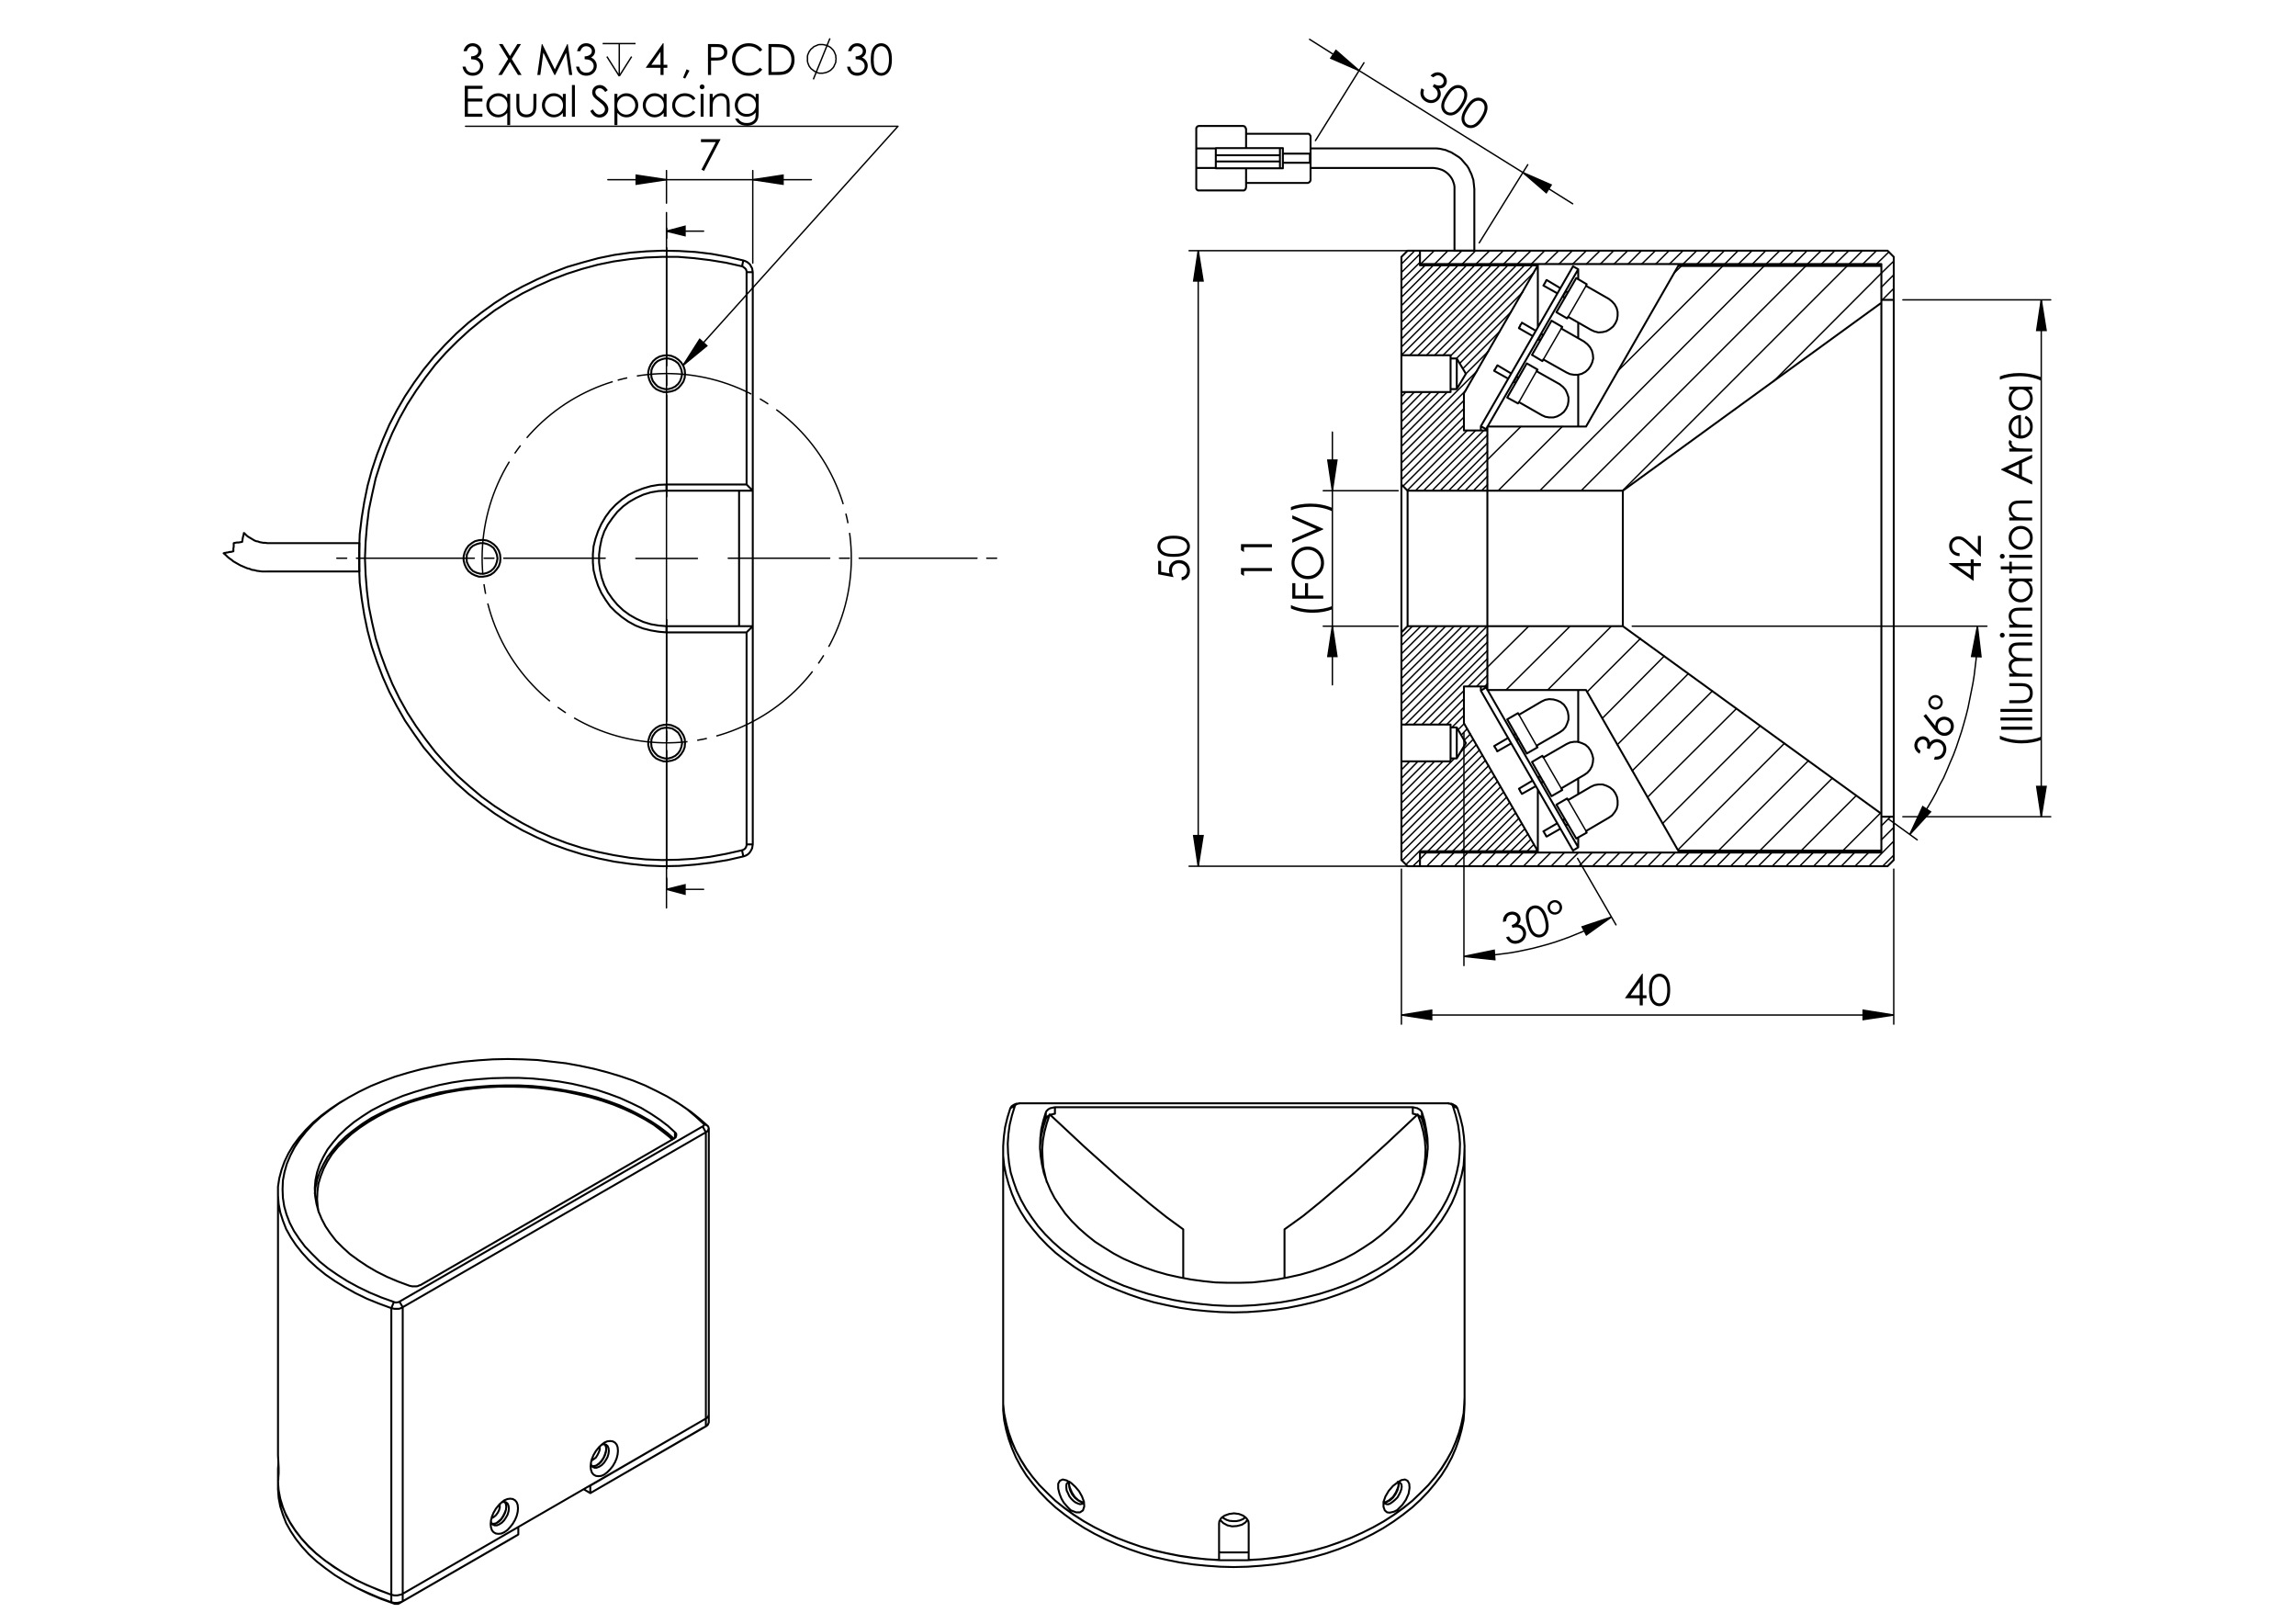 <?xml version="1.0" encoding="utf-8"?>
<!-- Generator: Adobe Illustrator 16.0.0, SVG Export Plug-In . SVG Version: 6.00 Build 0)  -->
<!DOCTYPE svg PUBLIC "-//W3C//DTD SVG 1.1//EN" "http://www.w3.org/Graphics/SVG/1.1/DTD/svg11.dtd">
<svg version="1.1" id="Ebene_1" xmlns="http://www.w3.org/2000/svg" xmlns:xlink="http://www.w3.org/1999/xlink" x="0px" y="0px"
	 width="841.89px" height="595.276px" viewBox="0 0 841.89 595.276" enable-background="new 0 0 841.89 595.276"
	 xml:space="preserve">
<g>
	<path d="M257.024,51.037h7.197l-6.071,11.629l-0.939-0.481l5.239-10.069h-5.425V51.037z"/>
</g>
<g>
	<path d="M171.127,18.761h-1.157c0.21-0.936,0.614-1.655,1.211-2.16c0.597-0.503,1.301-0.755,2.114-0.755
		c0.591,0,1.143,0.135,1.655,0.405c0.511,0.27,0.907,0.633,1.188,1.091c0.28,0.458,0.42,0.936,0.42,1.434
		c0,0.977-0.486,1.75-1.458,2.321c0.545,0.221,0.993,0.545,1.342,0.972c0.494,0.602,0.741,1.275,0.741,2.021
		c0,0.643-0.169,1.256-0.509,1.84c-0.339,0.583-0.802,1.035-1.389,1.353c-0.586,0.319-1.242,0.478-1.966,0.478
		c-0.978,0-1.792-0.281-2.446-0.844s-1.08-1.389-1.28-2.479h1.111c0.195,0.735,0.476,1.268,0.841,1.596
		c0.468,0.417,1.064,0.625,1.79,0.625c0.823,0,1.483-0.247,1.982-0.741c0.499-0.493,0.748-1.072,0.748-1.735
		c0-0.441-0.125-0.855-0.374-1.241c-0.25-0.386-0.584-0.676-1.003-0.872c-0.419-0.195-1.068-0.316-1.948-0.362v-1.042
		c0.52,0,0.993-0.091,1.419-0.274c0.427-0.182,0.736-0.415,0.93-0.698c0.193-0.282,0.289-0.591,0.289-0.925
		c0-0.494-0.196-0.92-0.59-1.28c-0.394-0.36-0.891-0.54-1.493-0.54c-0.489,0-0.911,0.137-1.265,0.412
		C171.674,17.636,171.374,18.103,171.127,18.761z"/>
	<path d="M182.948,16.131h1.326l2.717,4.414l2.732-4.414h1.309l-3.385,5.481l3.608,5.863h-1.326l-2.947-4.787l-2.956,4.787h-1.327
		l3.625-5.855L182.948,16.131z"/>
	<path d="M197.021,27.476l1.625-11.344h0.184l4.613,9.309l4.569-9.309h0.181l1.633,11.344h-1.112l-1.121-8.113l-4.012,8.113h-0.29
		l-4.06-8.175l-1.114,8.175H197.021z"/>
	<path d="M212.765,18.761h-1.158c0.211-0.936,0.615-1.655,1.211-2.16c0.597-0.503,1.301-0.755,2.113-0.755
		c0.591,0,1.143,0.135,1.655,0.405c0.511,0.27,0.908,0.633,1.188,1.091c0.28,0.458,0.42,0.936,0.42,1.434
		c0,0.977-0.486,1.75-1.458,2.321c0.545,0.221,0.993,0.545,1.342,0.972c0.494,0.602,0.741,1.275,0.741,2.021
		c0,0.643-0.169,1.256-0.509,1.84c-0.339,0.583-0.802,1.035-1.388,1.353c-0.586,0.319-1.242,0.478-1.967,0.478
		c-0.977,0-1.792-0.281-2.445-0.844c-0.653-0.563-1.08-1.389-1.281-2.479h1.111c0.195,0.735,0.476,1.268,0.841,1.596
		c0.468,0.417,1.065,0.625,1.79,0.625c0.823,0,1.484-0.247,1.982-0.741c0.499-0.493,0.749-1.072,0.749-1.735
		c0-0.441-0.125-0.855-0.375-1.241s-0.583-0.676-1.002-0.872c-0.419-0.195-1.069-0.316-1.948-0.362v-1.042
		c0.52,0,0.992-0.091,1.419-0.274c0.426-0.182,0.736-0.415,0.929-0.698c0.193-0.282,0.289-0.591,0.289-0.925
		c0-0.494-0.196-0.92-0.59-1.28c-0.393-0.36-0.891-0.54-1.493-0.54c-0.488,0-0.91,0.137-1.265,0.412
		C213.312,17.636,213.012,18.103,212.765,18.761z"/>
</g>
<path fill="none" stroke="#000000" stroke-width="0.51" stroke-miterlimit="10" d="M231.605,20.743l-4.537,7.165 M222.532,20.743
	l4.537,7.165 M227.069,15.967v11.94 M220.979,15.967h12.059"/>
<g>
	<path d="M243.086,15.85h0.229v7.913h1.373v1.08h-1.373v2.637h-1.125v-2.637h-5.428L243.086,15.85z M242.19,23.763v-4.765
		l-3.36,4.765H242.19z"/>
	<path d="M251.76,25.397l1.041,0.494l-1.565,2.915l-0.764-0.324L251.76,25.397z"/>
	<path d="M259.602,16.136h2.259c1.295,0,2.169,0.056,2.622,0.169c0.648,0.159,1.177,0.487,1.588,0.983s0.617,1.12,0.617,1.871
		c0,0.755-0.201,1.379-0.602,1.87c-0.401,0.491-0.954,0.821-1.658,0.991c-0.514,0.123-1.476,0.185-2.884,0.185h-0.81v5.275h-1.133
		V16.136z M260.734,17.246v3.849l1.92,0.023c0.776,0,1.345-0.07,1.705-0.211c0.359-0.141,0.642-0.369,0.848-0.685
		c0.206-0.315,0.308-0.668,0.308-1.058c0-0.38-0.103-0.727-0.308-1.043c-0.206-0.315-0.477-0.54-0.813-0.673
		c-0.337-0.134-0.888-0.201-1.654-0.201H260.734z"/>
	<path d="M279.518,18.241l-0.895,0.687c-0.494-0.643-1.086-1.13-1.777-1.461c-0.691-0.332-1.451-0.498-2.278-0.498
		c-0.905,0-1.743,0.217-2.514,0.652c-0.771,0.434-1.369,1.018-1.792,1.75c-0.425,0.732-0.637,1.557-0.637,2.472
		c0,1.383,0.475,2.537,1.423,3.463c0.948,0.925,2.145,1.388,3.589,1.388c1.588,0,2.917-0.622,3.986-1.866l0.895,0.679
		c-0.566,0.72-1.271,1.277-2.117,1.67s-1.79,0.59-2.833,0.59c-1.984,0-3.55-0.66-4.696-1.982c-0.961-1.116-1.442-2.463-1.442-4.041
		c0-1.661,0.582-3.058,1.747-4.191c1.164-1.134,2.623-1.701,4.376-1.701c1.059,0,2.014,0.209,2.868,0.628
		C278.273,16.897,278.973,17.485,279.518,18.241z"/>
	<path d="M281.792,27.48V16.136h2.351c1.697,0,2.928,0.136,3.694,0.409c1.1,0.385,1.96,1.054,2.579,2.005s0.929,2.085,0.929,3.401
		c0,1.137-0.245,2.136-0.737,3c-0.491,0.864-1.128,1.501-1.912,1.913c-0.784,0.411-1.883,0.617-3.296,0.617H281.792z
		 M282.879,26.408h1.311c1.568,0,2.655-0.097,3.262-0.292c0.853-0.278,1.524-0.777,2.012-1.499c0.489-0.722,0.733-1.604,0.733-2.647
		c0-1.094-0.265-2.029-0.794-2.805c-0.53-0.775-1.268-1.308-2.213-1.595c-0.71-0.216-1.879-0.324-3.509-0.324h-0.802V26.408z"/>
</g>
<path fill="none" stroke="#000000" stroke-width="0.51" stroke-miterlimit="10" d="M298.23,29.101l6.089-15.044 M306.588,21.579
	l-0.12-0.597v-0.597l-0.238-0.597l-0.239-0.597l-0.239-0.478l-0.358-0.478l-0.477-0.477l-0.359-0.358l-0.597-0.358l-0.477-0.239
	l-0.597-0.238l-0.597-0.12l-0.598-0.12h-0.597h-0.597l-0.597,0.12l-0.478,0.239l-0.597,0.238l-0.477,0.239l-0.479,0.478
	l-0.478,0.358l-0.358,0.478l-0.358,0.478l-0.239,0.597l-0.239,0.478l-0.119,0.597v0.597v0.597v0.597l0.119,0.597l0.239,0.597
	l0.239,0.597l0.358,0.477l0.358,0.479l0.478,0.358l0.479,0.358l0.477,0.358l0.597,0.239l0.478,0.239l0.597,0.119h0.597h0.597
	l0.598-0.119l0.597-0.12l0.597-0.239l0.477-0.239l0.597-0.357l0.359-0.359l0.477-0.478l0.358-0.478l0.239-0.597l0.239-0.478
	l0.238-0.597v-0.597L306.588,21.579"/>
<g>
	<path d="M312.124,18.765h-1.157c0.211-0.936,0.614-1.655,1.211-2.16c0.597-0.503,1.302-0.755,2.114-0.755
		c0.591,0,1.143,0.135,1.655,0.405c0.512,0.27,0.908,0.633,1.188,1.091c0.281,0.458,0.421,0.936,0.421,1.435
		c0,0.977-0.486,1.751-1.458,2.321c0.545,0.221,0.992,0.545,1.342,0.972c0.493,0.602,0.74,1.275,0.74,2.021
		c0,0.643-0.17,1.256-0.509,1.84c-0.34,0.583-0.803,1.034-1.389,1.353s-1.242,0.478-1.967,0.478c-0.977,0-1.792-0.281-2.445-0.844
		c-0.653-0.563-1.081-1.389-1.281-2.479h1.111c0.195,0.735,0.475,1.268,0.841,1.596c0.468,0.417,1.064,0.625,1.789,0.625
		c0.823,0,1.484-0.247,1.983-0.741c0.499-0.494,0.748-1.072,0.748-1.735c0-0.442-0.125-0.856-0.374-1.241
		c-0.25-0.386-0.584-0.676-1.003-0.872c-0.419-0.195-1.068-0.316-1.948-0.362V20.67c0.52,0,0.992-0.091,1.419-0.274
		c0.427-0.182,0.736-0.415,0.929-0.698s0.29-0.591,0.29-0.925c0-0.494-0.196-0.92-0.59-1.28c-0.394-0.36-0.891-0.54-1.493-0.54
		c-0.488,0-0.91,0.137-1.265,0.412C312.672,17.64,312.371,18.107,312.124,18.765z"/>
	<path d="M319.291,21.811c0-1.496,0.16-2.652,0.482-3.47c0.321-0.817,0.775-1.437,1.361-1.858c0.586-0.421,1.242-0.632,1.967-0.632
		c0.736,0,1.401,0.212,1.998,0.636c0.597,0.425,1.068,1.061,1.416,1.909c0.348,0.849,0.521,1.987,0.521,3.416
		c0,1.425-0.171,2.558-0.513,3.402c-0.342,0.843-0.814,1.479-1.416,1.908s-1.27,0.644-2.006,0.644c-0.725,0-1.378-0.208-1.959-0.625
		c-0.582-0.417-1.036-1.037-1.362-1.863C319.454,24.453,319.291,23.297,319.291,21.811z M320.363,21.831
		c0,1.281,0.114,2.25,0.343,2.906c0.229,0.656,0.567,1.154,1.014,1.493c0.448,0.34,0.92,0.51,1.419,0.51
		c0.504,0,0.975-0.167,1.412-0.498c0.437-0.332,0.769-0.83,0.995-1.494c0.283-0.808,0.424-1.78,0.424-2.917
		c0-1.143-0.126-2.078-0.378-2.806c-0.252-0.728-0.601-1.26-1.045-1.597c-0.445-0.337-0.914-0.506-1.408-0.506
		c-0.504,0-0.977,0.168-1.419,0.506c-0.442,0.337-0.779,0.833-1.01,1.49C320.479,19.573,320.363,20.544,320.363,21.831z"/>
</g>
<g>
	<path d="M170.426,31.457h6.502v1.11h-5.369v3.555h5.323v1.111h-5.323v4.458h5.323v1.111h-6.457V31.457z"/>
	<path d="M187.064,34.41v11.46H186v-4.512c-0.453,0.55-0.96,0.964-1.523,1.242s-1.179,0.416-1.847,0.416
		c-1.188,0-2.203-0.43-3.043-1.292c-0.841-0.861-1.261-1.909-1.261-3.143c0-1.208,0.424-2.241,1.272-3.1
		c0.849-0.858,1.87-1.288,3.062-1.288c0.689,0,1.313,0.146,1.871,0.439c0.558,0.293,1.048,0.732,1.47,1.318V34.41H187.064z
		 M182.749,35.235c-0.601,0-1.156,0.148-1.665,0.443c-0.509,0.295-0.913,0.71-1.213,1.244c-0.301,0.534-0.451,1.099-0.451,1.694
		c0,0.591,0.152,1.156,0.455,1.695c0.303,0.539,0.71,0.959,1.221,1.259c0.512,0.301,1.06,0.451,1.645,0.451
		c0.591,0,1.15-0.149,1.68-0.447c0.529-0.298,0.936-0.701,1.221-1.209c0.286-0.508,0.428-1.081,0.428-1.718
		c0-0.97-0.319-1.782-0.959-2.434C184.47,35.562,183.683,35.235,182.749,35.235z"/>
	<path d="M189.347,34.41h1.08v3.918c0,0.957,0.052,1.614,0.154,1.974c0.154,0.514,0.45,0.921,0.885,1.218
		c0.435,0.299,0.954,0.447,1.557,0.447c0.603,0,1.113-0.145,1.533-0.435c0.42-0.291,0.709-0.672,0.869-1.146
		c0.108-0.324,0.162-1.01,0.162-2.059V34.41h1.103v4.118c0,1.157-0.135,2.028-0.405,2.615c-0.27,0.586-0.676,1.045-1.219,1.376
		s-1.223,0.497-2.041,0.497c-0.817,0-1.5-0.166-2.047-0.497c-0.548-0.332-0.957-0.794-1.227-1.388
		c-0.27-0.594-0.405-1.488-0.405-2.681V34.41z"/>
	<path d="M207.45,34.41v8.391h-1.064v-1.442c-0.452,0.55-0.96,0.964-1.523,1.242s-1.179,0.416-1.847,0.416
		c-1.188,0-2.203-0.43-3.043-1.292c-0.84-0.861-1.261-1.909-1.261-3.143c0-1.208,0.424-2.241,1.273-3.1
		c0.848-0.858,1.869-1.288,3.062-1.288c0.688,0,1.313,0.146,1.871,0.439c0.558,0.293,1.047,0.732,1.469,1.318V34.41H207.45z
		 M203.135,35.235c-0.601,0-1.156,0.148-1.664,0.443c-0.509,0.295-0.914,0.71-1.214,1.244c-0.3,0.534-0.45,1.099-0.45,1.694
		c0,0.591,0.151,1.156,0.455,1.695c0.303,0.539,0.71,0.959,1.221,1.259c0.511,0.301,1.059,0.451,1.645,0.451
		c0.591,0,1.15-0.149,1.679-0.447c0.529-0.298,0.937-0.701,1.221-1.209c0.285-0.508,0.428-1.081,0.428-1.718
		c0-0.97-0.319-1.782-0.959-2.434C204.856,35.562,204.069,35.235,203.135,35.235z"/>
	<path d="M209.718,31.171h1.08v11.63h-1.08V31.171z"/>
	<path d="M216.421,40.688l0.964-0.579c0.679,1.25,1.463,1.875,2.353,1.875c0.38,0,0.737-0.089,1.072-0.267
		c0.334-0.177,0.589-0.415,0.764-0.713c0.174-0.298,0.262-0.614,0.262-0.948c0-0.38-0.128-0.753-0.385-1.118
		c-0.355-0.504-1.003-1.11-1.944-1.82c-0.946-0.714-1.535-1.231-1.767-1.55c-0.401-0.535-0.602-1.113-0.602-1.735
		c0-0.494,0.118-0.943,0.354-1.35c0.237-0.406,0.57-0.726,0.999-0.96c0.429-0.234,0.896-0.351,1.4-0.351
		c0.535,0,1.035,0.132,1.5,0.397c0.465,0.265,0.958,0.751,1.477,1.461l-0.925,0.701c-0.427-0.565-0.791-0.938-1.092-1.118
		c-0.301-0.18-0.628-0.27-0.983-0.27c-0.458,0-0.832,0.139-1.122,0.416c-0.291,0.278-0.436,0.62-0.436,1.025
		c0,0.248,0.051,0.487,0.155,0.718c0.103,0.231,0.29,0.483,0.563,0.756c0.149,0.144,0.637,0.521,1.465,1.133
		c0.982,0.725,1.656,1.37,2.021,1.936c0.365,0.565,0.548,1.134,0.548,1.704c0,0.823-0.313,1.538-0.938,2.145
		c-0.625,0.606-1.384,0.91-2.279,0.91c-0.689,0-1.314-0.184-1.875-0.552C217.411,42.167,216.894,41.551,216.421,40.688z"/>
	<path d="M225.299,34.41h1.08v1.542c0.426-0.586,0.917-1.025,1.472-1.318c0.555-0.293,1.174-0.439,1.857-0.439
		c1.191,0,2.211,0.429,3.059,1.288c0.848,0.859,1.271,1.892,1.271,3.1c0,1.234-0.42,2.282-1.26,3.143
		c-0.84,0.861-1.853,1.292-3.04,1.292c-0.668,0-1.282-0.138-1.842-0.416c-0.56-0.278-1.066-0.691-1.518-1.242v4.512h-1.08V34.41z
		 M229.619,35.235c-0.934,0-1.72,0.327-2.358,0.979c-0.639,0.652-0.958,1.464-0.958,2.434c0,0.637,0.142,1.21,0.427,1.718
		c0.285,0.509,0.692,0.912,1.224,1.209c0.531,0.298,1.092,0.447,1.681,0.447c0.58,0,1.125-0.15,1.635-0.451
		c0.511-0.3,0.917-0.72,1.22-1.259s0.454-1.104,0.454-1.695c0-0.596-0.15-1.16-0.45-1.694c-0.3-0.534-0.705-0.949-1.212-1.244
		C230.773,35.383,230.219,35.235,229.619,35.235z"/>
	<path d="M244.42,34.41v8.391h-1.064v-1.442c-0.452,0.55-0.96,0.964-1.523,1.242s-1.179,0.416-1.847,0.416
		c-1.188,0-2.203-0.43-3.043-1.292c-0.84-0.861-1.261-1.909-1.261-3.143c0-1.208,0.424-2.241,1.273-3.1
		c0.848-0.858,1.869-1.288,3.063-1.288c0.688,0,1.312,0.146,1.87,0.439c0.558,0.293,1.047,0.732,1.469,1.318V34.41H244.42z
		 M240.105,35.235c-0.601,0-1.156,0.148-1.664,0.443c-0.509,0.295-0.914,0.71-1.214,1.244s-0.451,1.099-0.451,1.694
		c0,0.591,0.151,1.156,0.455,1.695c0.303,0.539,0.709,0.959,1.221,1.259c0.511,0.301,1.06,0.451,1.645,0.451
		c0.591,0,1.151-0.149,1.679-0.447c0.529-0.298,0.937-0.701,1.221-1.209c0.286-0.508,0.428-1.081,0.428-1.718
		c0-0.97-0.319-1.782-0.959-2.434C241.827,35.562,241.04,35.235,240.105,35.235z"/>
	<path d="M254.996,36.153l-0.856,0.532c-0.739-0.982-1.749-1.473-3.027-1.473c-1.022,0-1.871,0.329-2.546,0.986
		c-0.676,0.658-1.013,1.456-1.013,2.396c0,0.611,0.155,1.187,0.466,1.726c0.311,0.539,0.737,0.958,1.279,1.255
		c0.542,0.298,1.149,0.447,1.822,0.447c1.232,0,2.239-0.491,3.02-1.474l0.856,0.563c-0.401,0.604-0.94,1.072-1.616,1.405
		c-0.676,0.333-1.446,0.499-2.31,0.499c-1.327,0-2.427-0.421-3.301-1.264c-0.875-0.844-1.312-1.869-1.312-3.077
		c0-0.813,0.205-1.567,0.614-2.263c0.409-0.697,0.971-1.241,1.685-1.632c0.715-0.391,1.515-0.585,2.399-0.585
		c0.555,0,1.092,0.084,1.608,0.254c0.517,0.169,0.955,0.391,1.315,0.663C254.438,35.384,254.744,35.731,254.996,36.153z"/>
	<path d="M257.445,30.955c0.246,0,0.455,0.087,0.629,0.263c0.175,0.175,0.262,0.385,0.262,0.632c0,0.242-0.087,0.45-0.262,0.625
		c-0.174,0.175-0.383,0.262-0.629,0.262c-0.241,0-0.449-0.087-0.623-0.262s-0.261-0.383-0.261-0.625
		c0-0.247,0.087-0.457,0.261-0.632C256.997,31.042,257.204,30.955,257.445,30.955z M256.909,34.41h1.08v8.391h-1.08V34.41z"/>
	<path d="M260.233,34.41h1.08v1.504c0.432-0.576,0.911-1.006,1.435-1.292c0.525-0.285,1.095-0.427,1.712-0.427
		c0.627,0,1.184,0.159,1.67,0.478c0.486,0.319,0.844,0.748,1.076,1.288c0.231,0.54,0.347,1.381,0.347,2.522v4.319h-1.08v-4.002
		c0-0.967-0.04-1.612-0.12-1.936c-0.125-0.555-0.365-0.973-0.72-1.253c-0.355-0.281-0.818-0.421-1.389-0.421
		c-0.653,0-1.239,0.216-1.755,0.648c-0.517,0.432-0.857,0.967-1.022,1.604c-0.103,0.416-0.155,1.177-0.155,2.283v3.077h-1.08V34.41z
		"/>
	<path d="M277.103,34.41h1.08v6.687c0,1.177-0.103,2.039-0.309,2.583c-0.283,0.771-0.774,1.365-1.473,1.782
		c-0.7,0.416-1.54,0.624-2.522,0.624c-0.72,0-1.367-0.102-1.94-0.305s-1.04-0.477-1.4-0.819c-0.36-0.344-0.692-0.845-0.995-1.505
		h1.173c0.319,0.555,0.731,0.967,1.235,1.234c0.505,0.268,1.13,0.401,1.876,0.401c0.736,0,1.358-0.138,1.865-0.412
		s0.869-0.619,1.085-1.034s0.325-1.085,0.325-2.01v-0.432c-0.407,0.515-0.904,0.909-1.49,1.184
		c-0.587,0.275-1.209,0.413-1.869,0.413c-0.772,0-1.498-0.191-2.177-0.575c-0.68-0.383-1.205-0.899-1.576-1.546
		c-0.371-0.648-0.556-1.36-0.556-2.136s0.193-1.5,0.579-2.171s0.92-1.202,1.602-1.593c0.682-0.391,1.402-0.585,2.158-0.585
		c0.628,0,1.213,0.13,1.757,0.389c0.543,0.26,1.067,0.688,1.571,1.284V34.41z M273.917,35.235c-0.612,0-1.181,0.148-1.705,0.443
		c-0.524,0.296-0.936,0.705-1.234,1.227s-0.447,1.086-0.447,1.693c0,0.92,0.309,1.681,0.925,2.282
		c0.617,0.602,1.417,0.903,2.399,0.903c0.992,0,1.791-0.298,2.395-0.895c0.604-0.597,0.906-1.381,0.906-2.353
		c0-0.632-0.139-1.197-0.417-1.693c-0.277-0.496-0.671-0.888-1.18-1.176S274.503,35.235,273.917,35.235z"/>
</g>
<g>
	<path d="M455.042,210.475v-2.23h11.345v1.127h-10.234v1.782L455.042,210.475z"/>
	<path d="M455.042,201.719v-2.23h11.345v1.126h-10.234v1.782L455.042,201.719z"/>
</g>
<g>
	<path d="M473.353,223.07v-1.249c1.034,0.503,2.239,0.907,3.617,1.21s2.8,0.455,4.265,0.455c1.357,0,2.666-0.114,3.926-0.343
		c1.259-0.229,2.367-0.543,3.324-0.944v1.188c-0.915,0.38-1.992,0.684-3.231,0.91s-2.53,0.339-3.871,0.339
		c-1.446,0-2.853-0.133-4.223-0.401C475.788,223.968,474.52,223.579,473.353,223.07z"/>
	<path d="M473.854,219.486v-5.681h1.111v4.548h3.555v-4.548h1.111v4.548h5.567v1.133H473.854z"/>
	<path d="M473.569,206.432c0-1.718,0.572-3.154,1.719-4.312c1.146-1.157,2.559-1.735,4.234-1.735c1.661,0,3.069,0.577,4.227,1.731
		c1.156,1.155,1.735,2.563,1.735,4.223c0,1.682-0.576,3.101-1.729,4.258c-1.15,1.157-2.544,1.736-4.18,1.736
		c-1.09,0-2.1-0.264-3.03-0.791c-0.931-0.527-1.659-1.246-2.187-2.156C473.832,208.476,473.569,207.491,473.569,206.432z
		 M474.671,206.381c0,0.839,0.22,1.635,0.656,2.386c0.438,0.751,1.027,1.338,1.768,1.76c0.741,0.422,1.567,0.633,2.479,0.633
		c1.348,0,2.486-0.467,3.415-1.401s1.393-2.06,1.393-3.378c0-0.88-0.214-1.694-0.641-2.443s-1.011-1.333-1.751-1.752
		c-0.741-0.42-1.565-0.629-2.471-0.629c-0.9,0-1.715,0.209-2.442,0.629c-0.729,0.419-1.311,1.01-1.749,1.771
		C474.891,204.719,474.671,205.527,474.671,206.381z"/>
	<path d="M473.854,198.974v-1.233l8.765-3.758l-8.765-3.819v-1.233l11.345,4.934v0.247L473.854,198.974z"/>
	<path d="M488.484,186.201v1.249c-1.034-0.508-2.239-0.914-3.617-1.214s-2.8-0.451-4.265-0.451c-1.358,0-2.667,0.115-3.927,0.343
		c-1.259,0.229-2.367,0.543-3.323,0.944v-1.187c0.915-0.386,1.993-0.69,3.235-0.914c1.241-0.224,2.534-0.335,3.875-0.335
		c1.44,0,2.845,0.133,4.215,0.4C486.049,185.304,487.316,185.692,488.484,186.201z"/>
</g>
<g>
	<path d="M424.686,205.632h1.08v4.032l3.094,0.568c-0.145-0.493-0.218-0.938-0.218-1.333c0-1.032,0.347-1.884,1.038-2.555
		c0.691-0.67,1.577-1.005,2.656-1.005c0.745,0,1.429,0.172,2.052,0.517c0.622,0.344,1.099,0.811,1.431,1.4
		c0.331,0.589,0.498,1.269,0.498,2.041c0,0.92-0.282,1.697-0.845,2.33c-0.563,0.633-1.292,1.011-2.187,1.134v-1.165
		c0.437-0.088,0.791-0.235,1.063-0.443c0.272-0.208,0.492-0.486,0.66-0.833c0.167-0.347,0.25-0.71,0.25-1.092
		c0-0.746-0.282-1.386-0.847-1.92c-0.564-0.535-1.271-0.803-2.119-0.803c-0.764,0-1.386,0.242-1.862,0.726
		c-0.479,0.483-0.717,1.129-0.717,1.937c0,0.668,0.204,1.479,0.609,2.43l-5.638-1.049V205.632z"/>
	<path d="M430.362,204.143c-1.497,0-2.653-0.161-3.471-0.482c-0.817-0.321-1.437-0.775-1.858-1.361s-0.633-1.242-0.633-1.967
		c0-0.736,0.212-1.401,0.636-1.998s1.061-1.068,1.909-1.416s1.987-0.521,3.417-0.521c1.424,0,2.558,0.171,3.4,0.513
		c0.844,0.342,1.479,0.814,1.909,1.416c0.429,0.602,0.645,1.27,0.645,2.005c0,0.725-0.209,1.378-0.625,1.959
		c-0.417,0.582-1.038,1.035-1.863,1.362S431.848,204.143,430.362,204.143z M430.381,203.071c1.281,0,2.251-0.114,2.906-0.344
		c0.656-0.229,1.154-0.567,1.493-1.014c0.34-0.448,0.51-0.921,0.51-1.42c0-0.504-0.166-0.975-0.498-1.412s-0.83-0.769-1.493-0.995
		c-0.809-0.283-1.78-0.424-2.918-0.424c-1.142,0-2.077,0.126-2.806,0.378s-1.261,0.601-1.598,1.045s-0.505,0.914-0.505,1.408
		c0,0.504,0.168,0.978,0.505,1.42c0.337,0.442,0.834,0.778,1.49,1.01C428.123,202.955,429.095,203.071,430.381,203.071z"/>
</g>
<g>
	<path d="M602.137,356.968h0.229v7.912h1.374v1.08h-1.374v2.638h-1.126v-2.638h-5.431L602.137,356.968z M601.239,364.88v-4.765
		l-3.361,4.765H601.239z"/>
	<path d="M604.664,362.93c0-1.497,0.161-2.653,0.482-3.471c0.322-0.817,0.775-1.437,1.362-1.858
		c0.586-0.422,1.241-0.633,1.967-0.633c0.735,0,1.401,0.212,1.998,0.636s1.068,1.061,1.415,1.908
		c0.348,0.85,0.521,1.988,0.521,3.418c0,1.424-0.171,2.557-0.513,3.4s-0.813,1.479-1.415,1.908c-0.603,0.43-1.271,0.645-2.006,0.645
		c-0.726,0-1.379-0.208-1.959-0.624c-0.582-0.417-1.036-1.038-1.362-1.863S604.664,364.416,604.664,362.93z M605.737,362.949
		c0,1.281,0.114,2.251,0.343,2.906c0.229,0.656,0.566,1.154,1.015,1.493c0.447,0.34,0.921,0.51,1.419,0.51
		c0.505,0,0.976-0.166,1.412-0.498c0.438-0.332,0.769-0.83,0.996-1.493c0.282-0.809,0.424-1.78,0.424-2.918
		c0-1.142-0.126-2.077-0.379-2.806c-0.252-0.729-0.6-1.261-1.045-1.598s-0.914-0.506-1.408-0.506c-0.504,0-0.977,0.169-1.419,0.506
		s-0.779,0.834-1.011,1.49C605.853,360.691,605.737,361.663,605.737,362.949z"/>
</g>
<g>
	<path d="M714.705,206.666v-0.23h7.912v-1.373h1.079v1.373h2.638v1.126h-2.638v5.431L714.705,206.666z M722.617,207.562h-4.765
		l4.765,3.362V207.562z"/>
	<path d="M718.537,202.811v1.087c-1.118-0.031-2.037-0.405-2.756-1.123c-0.718-0.717-1.076-1.603-1.076-2.658
		c0-1.044,0.337-1.889,1.011-2.534c0.674-0.645,1.468-0.968,2.383-0.968c0.644,0,1.247,0.154,1.81,0.461
		c0.563,0.308,1.326,0.905,2.288,1.792l3.042,2.827v-5.235h1.096v7.707l-4.685-4.335c-0.94-0.879-1.64-1.452-2.095-1.716
		c-0.456-0.265-0.936-0.397-1.439-0.397c-0.638,0-1.188,0.238-1.647,0.713c-0.461,0.476-0.691,1.058-0.691,1.748
		c0,0.725,0.242,1.328,0.725,1.809C716.984,202.47,717.663,202.744,718.537,202.811z"/>
</g>
<g>
	<path d="M733.3,270.958v-1.249c1.034,0.504,2.239,0.908,3.617,1.211s2.8,0.455,4.265,0.455c1.358,0,2.667-0.115,3.927-0.343
		c1.258-0.229,2.367-0.543,3.323-0.944v1.187c-0.915,0.38-1.992,0.684-3.231,0.91c-1.239,0.227-2.53,0.34-3.871,0.34
		c-1.446,0-2.853-0.134-4.223-0.401C735.735,271.854,734.468,271.466,733.3,270.958z"/>
	<path d="M733.801,267.534v-1.133h11.346v1.133H733.801z"/>
	<path d="M733.517,264.142v-1.08h11.63v1.08H733.517z"/>
	<path d="M733.517,260.98v-1.08h11.63v1.08H733.517z"/>
	<path d="M736.755,257.796v-1.08h3.919c0.955,0,1.613-0.052,1.974-0.155c0.514-0.154,0.921-0.449,1.218-0.884
		c0.299-0.435,0.448-0.953,0.448-1.556c0-0.602-0.146-1.113-0.436-1.533s-0.673-0.709-1.146-0.869
		c-0.324-0.108-1.01-0.162-2.059-0.162h-3.919v-1.103h4.118c1.157,0,2.028,0.135,2.614,0.405c0.587,0.27,1.046,0.675,1.377,1.218
		c0.332,0.542,0.498,1.222,0.498,2.04s-0.166,1.5-0.498,2.047c-0.331,0.547-0.794,0.956-1.388,1.226
		c-0.595,0.271-1.487,0.405-2.681,0.405H736.755z"/>
	<path d="M736.755,248.065v-1.08h1.45c-0.535-0.375-0.926-0.761-1.173-1.157c-0.328-0.546-0.493-1.12-0.493-1.722
		c0-0.407,0.08-0.792,0.239-1.158c0.159-0.365,0.371-0.664,0.637-0.895c0.264-0.231,0.644-0.433,1.137-0.602
		c-0.657-0.359-1.157-0.808-1.5-1.346c-0.341-0.539-0.513-1.118-0.513-1.738c0-0.58,0.146-1.091,0.44-1.535
		c0.292-0.444,0.701-0.773,1.226-0.989c0.524-0.216,1.311-0.323,2.359-0.323h4.582v1.103h-4.582c-0.899,0-1.517,0.064-1.854,0.192
		c-0.337,0.128-0.609,0.347-0.814,0.657c-0.205,0.31-0.309,0.68-0.309,1.11c0,0.522,0.154,1,0.463,1.434s0.72,0.749,1.233,0.949
		c0.515,0.2,1.373,0.3,2.576,0.3h3.286v1.079h-4.296c-1.013,0-1.701,0.063-2.063,0.189c-0.363,0.126-0.653,0.346-0.872,0.659
		s-0.328,0.686-0.328,1.118c0,0.499,0.151,0.965,0.451,1.399c0.301,0.435,0.706,0.756,1.215,0.964
		c0.509,0.208,1.288,0.312,2.337,0.312h3.556v1.08H736.755z"/>
	<path d="M733.3,232.872c0-0.246,0.088-0.456,0.263-0.629c0.175-0.174,0.386-0.261,0.632-0.261c0.242,0,0.45,0.087,0.625,0.261
		c0.175,0.174,0.262,0.383,0.262,0.629c0,0.24-0.087,0.448-0.262,0.622s-0.383,0.261-0.625,0.261c-0.246,0-0.457-0.087-0.632-0.261
		S733.3,233.112,733.3,232.872z M736.755,233.408v-1.08h8.392v1.08H736.755z"/>
	<path d="M736.755,230.084v-1.08h1.505c-0.576-0.432-1.007-0.91-1.293-1.435c-0.284-0.524-0.428-1.095-0.428-1.711
		c0-0.627,0.16-1.184,0.479-1.669c0.319-0.486,0.748-0.845,1.287-1.076c0.541-0.231,1.381-0.347,2.522-0.347h4.319v1.079h-4.004
		c-0.966,0-1.611,0.041-1.936,0.12c-0.554,0.125-0.973,0.365-1.253,0.72c-0.279,0.354-0.42,0.817-0.42,1.388
		c0,0.653,0.216,1.238,0.648,1.754c0.432,0.517,0.966,0.857,1.604,1.022c0.416,0.103,1.177,0.154,2.282,0.154h3.077v1.08H736.755z"
		/>
	<path d="M736.755,212.095h8.392v1.064h-1.442c0.55,0.453,0.964,0.96,1.242,1.523c0.277,0.563,0.416,1.178,0.416,1.847
		c0,1.188-0.431,2.202-1.292,3.042s-1.909,1.261-3.143,1.261c-1.209,0-2.242-0.425-3.101-1.272
		c-0.858-0.848-1.288-1.868-1.288-3.061c0-0.688,0.146-1.312,0.44-1.87c0.292-0.558,0.732-1.047,1.318-1.469h-1.543V212.095z
		 M737.58,216.409c0,0.601,0.148,1.156,0.443,1.664c0.296,0.508,0.71,0.913,1.244,1.213c0.534,0.301,1.1,0.451,1.695,0.451
		c0.59,0,1.155-0.151,1.694-0.454s0.958-0.71,1.26-1.221c0.3-0.511,0.45-1.059,0.45-1.645c0-0.591-0.149-1.15-0.447-1.679
		c-0.298-0.529-0.701-0.935-1.209-1.221c-0.508-0.285-1.081-0.427-1.718-0.427c-0.971,0-1.782,0.32-2.435,0.959
		S737.58,215.475,737.58,216.409z"/>
	<path d="M733.639,208.726v-1.08h3.116v-1.712h0.934v1.712h7.458v1.08h-7.458v1.473h-0.934v-1.473H733.639z"/>
	<path d="M733.3,203.941c0-0.246,0.088-0.456,0.263-0.629s0.386-0.261,0.632-0.261c0.242,0,0.45,0.087,0.625,0.261
		s0.262,0.384,0.262,0.629c0,0.241-0.087,0.448-0.262,0.622s-0.383,0.261-0.625,0.261c-0.246,0-0.457-0.087-0.632-0.261
		S733.3,204.182,733.3,203.941z M736.755,204.478v-1.08h8.392v1.08H736.755z"/>
	<path d="M736.539,197.183c0-1.293,0.469-2.364,1.404-3.213c0.854-0.772,1.864-1.159,3.03-1.159c1.173,0,2.196,0.408,3.073,1.225
		c0.876,0.816,1.315,1.865,1.315,3.147c0,1.287-0.439,2.339-1.315,3.155c-0.877,0.816-1.9,1.224-3.073,1.224
		c-1.162,0-2.17-0.386-3.022-1.159C737.01,199.554,736.539,198.48,736.539,197.183z M737.596,197.187
		c0,0.897,0.332,1.669,0.995,2.313c0.663,0.645,1.466,0.967,2.406,0.967c0.606,0,1.172-0.147,1.697-0.441
		c0.523-0.294,0.929-0.691,1.214-1.192c0.286-0.5,0.428-1.049,0.428-1.647c0-0.599-0.142-1.148-0.428-1.648
		c-0.285-0.5-0.69-0.898-1.214-1.192c-0.525-0.294-1.091-0.44-1.697-0.44c-0.94,0-1.743,0.323-2.406,0.971
		S737.596,196.294,737.596,197.187z"/>
	<path d="M736.755,190.814v-1.08h1.505c-0.576-0.431-1.007-0.91-1.293-1.434c-0.284-0.524-0.428-1.095-0.428-1.712
		c0-0.627,0.16-1.184,0.479-1.668c0.319-0.486,0.748-0.845,1.287-1.076c0.541-0.231,1.381-0.347,2.522-0.347h4.319v1.079h-4.004
		c-0.966,0-1.611,0.041-1.936,0.12c-0.554,0.125-0.973,0.365-1.253,0.72c-0.279,0.354-0.42,0.817-0.42,1.388
		c0,0.653,0.216,1.238,0.648,1.754c0.432,0.517,0.966,0.857,1.604,1.021c0.416,0.104,1.177,0.154,2.282,0.154h3.077v1.08H736.755z"
		/>
	<path d="M733.801,172l11.346-5.289v1.224l-3.732,1.784v4.887l3.732,1.767v1.265l-11.346-5.359V172z M736.212,172.144l4.106,1.944
		v-3.878L736.212,172.144z"/>
	<path d="M736.755,165.539v-1.103h1.227c-0.482-0.33-0.845-0.676-1.084-1.042c-0.239-0.365-0.358-0.745-0.358-1.141
		c0-0.298,0.096-0.617,0.286-0.956l0.909,0.563c-0.098,0.226-0.146,0.417-0.146,0.571c0,0.36,0.147,0.707,0.443,1.041
		c0.296,0.334,0.756,0.589,1.377,0.764c0.479,0.134,1.444,0.201,2.9,0.201h2.838v1.103H736.755z"/>
	<path d="M742.361,153.317l0.479-0.91c0.587,0.298,1.06,0.643,1.419,1.034c0.36,0.391,0.634,0.831,0.822,1.319
		c0.187,0.489,0.281,1.042,0.281,1.66c0,1.369-0.449,2.438-1.347,3.21c-0.896,0.772-1.911,1.158-3.042,1.158
		c-1.064,0-2.013-0.326-2.846-0.98c-1.059-0.828-1.589-1.937-1.589-3.327c0-1.43,0.542-2.572,1.627-3.426
		c0.767-0.607,1.723-0.916,2.869-0.926v7.549c0.976-0.021,1.774-0.332,2.396-0.934c0.624-0.602,0.936-1.346,0.936-2.231
		c0-0.427-0.074-0.842-0.224-1.247c-0.147-0.404-0.346-0.748-0.591-1.031C743.307,153.953,742.91,153.647,742.361,153.317z
		 M740.102,153.317c-0.574,0.144-1.035,0.354-1.38,0.629s-0.622,0.64-0.833,1.092c-0.211,0.453-0.316,0.929-0.316,1.428
		c0,0.823,0.266,1.531,0.795,2.123c0.386,0.432,0.964,0.759,1.734,0.98V153.317z"/>
	<path d="M736.755,141.759h8.392v1.064h-1.442c0.55,0.453,0.964,0.96,1.242,1.523c0.277,0.563,0.416,1.178,0.416,1.847
		c0,1.188-0.431,2.202-1.292,3.042s-1.909,1.261-3.143,1.261c-1.209,0-2.242-0.425-3.101-1.272
		c-0.858-0.848-1.288-1.868-1.288-3.061c0-0.688,0.146-1.312,0.44-1.87c0.292-0.558,0.732-1.047,1.318-1.469h-1.543V141.759z
		 M737.58,146.073c0,0.601,0.148,1.156,0.443,1.664c0.296,0.508,0.71,0.913,1.244,1.213c0.534,0.301,1.1,0.451,1.695,0.451
		c0.59,0,1.155-0.152,1.694-0.454c0.539-0.303,0.958-0.71,1.26-1.221c0.3-0.511,0.45-1.059,0.45-1.645
		c0-0.591-0.149-1.15-0.447-1.679c-0.298-0.529-0.701-0.936-1.209-1.221c-0.508-0.285-1.081-0.427-1.718-0.427
		c-0.971,0-1.782,0.32-2.435,0.959S737.58,145.139,737.58,146.073z"/>
	<path d="M748.432,138.328v1.25c-1.033-0.509-2.239-0.914-3.617-1.214c-1.378-0.301-2.8-0.451-4.265-0.451
		c-1.357,0-2.666,0.115-3.926,0.343c-1.26,0.229-2.367,0.544-3.324,0.945v-1.188c0.915-0.385,1.993-0.69,3.236-0.914
		c1.241-0.224,2.533-0.335,3.874-0.335c1.44,0,2.845,0.134,4.215,0.401C745.996,137.432,747.265,137.82,748.432,138.328z"/>
</g>
<g>
	<path d="M704.223,275.237l-0.357,1.101c-0.825-0.489-1.384-1.096-1.681-1.819c-0.293-0.723-0.316-1.471-0.065-2.244
		c0.185-0.563,0.482-1.045,0.897-1.449c0.415-0.403,0.884-0.667,1.404-0.792c0.521-0.126,1.021-0.111,1.494,0.043
		c0.93,0.301,1.517,1.002,1.758,2.104c0.378-0.451,0.824-0.775,1.339-0.977c0.724-0.284,1.442-0.311,2.15-0.081
		c0.611,0.199,1.142,0.55,1.592,1.053c0.449,0.503,0.736,1.083,0.858,1.739c0.123,0.657,0.071,1.33-0.152,2.019
		c-0.302,0.929-0.821,1.618-1.559,2.065c-0.737,0.447-1.656,0.598-2.754,0.451l0.343-1.056c0.759,0.041,1.352-0.061,1.777-0.307
		c0.542-0.316,0.924-0.819,1.148-1.508c0.254-0.782,0.224-1.487-0.092-2.114s-0.789-1.043-1.419-1.248
		c-0.421-0.137-0.853-0.147-1.297-0.028c-0.444,0.118-0.824,0.346-1.14,0.685c-0.314,0.338-0.631,0.917-0.947,1.74l-0.989-0.322
		c0.161-0.494,0.221-0.972,0.18-1.434c-0.043-0.463-0.169-0.83-0.377-1.1c-0.21-0.271-0.474-0.458-0.791-0.562
		c-0.469-0.152-0.937-0.097-1.4,0.167c-0.463,0.262-0.789,0.679-0.976,1.252c-0.15,0.465-0.148,0.908,0.003,1.331
		C703.322,274.369,703.673,274.799,704.223,275.237z"/>
	<path d="M705.302,262.481l0.868-0.7l3.467,4.352c-0.005-0.434,0.049-0.822,0.159-1.164c0.279-0.857,0.826-1.485,1.639-1.881
		c0.812-0.397,1.671-0.448,2.575-0.154c0.622,0.202,1.136,0.529,1.543,0.98c0.408,0.452,0.673,0.991,0.796,1.619
		c0.123,0.627,0.086,1.247-0.112,1.859c-0.192,0.593-0.515,1.096-0.967,1.51c-0.449,0.414-0.98,0.681-1.594,0.802
		c-0.611,0.121-1.214,0.084-1.805-0.108c-0.44-0.143-0.875-0.382-1.303-0.719c-0.43-0.338-0.91-0.847-1.446-1.53L705.302,262.481z
		 M710.66,265.532c-0.203,0.627-0.156,1.233,0.143,1.82c0.298,0.587,0.763,0.983,1.394,1.188c0.626,0.203,1.232,0.155,1.819-0.144
		s0.982-0.763,1.186-1.39c0.203-0.626,0.155-1.234-0.143-1.82c-0.298-0.587-0.761-0.982-1.387-1.187
		c-0.63-0.204-1.239-0.157-1.826,0.143C711.259,264.442,710.863,264.905,710.66,265.532z"/>
	<path d="M710.539,254.951c0.708,0.23,1.226,0.672,1.553,1.324c0.325,0.652,0.374,1.331,0.145,2.035
		c-0.229,0.704-0.667,1.221-1.315,1.551c-0.647,0.331-1.33,0.379-2.05,0.145c-0.688-0.224-1.196-0.666-1.522-1.327
		c-0.326-0.66-0.377-1.337-0.151-2.032s0.663-1.208,1.313-1.541C709.158,254.775,709.834,254.723,710.539,254.951z M710.27,255.83
		c-0.497-0.162-0.965-0.138-1.403,0.071c-0.439,0.208-0.734,0.541-0.882,0.996c-0.148,0.459-0.107,0.91,0.123,1.35
		c0.231,0.44,0.588,0.738,1.07,0.896c0.473,0.153,0.933,0.119,1.385-0.102c0.451-0.221,0.75-0.557,0.896-1.006
		c0.146-0.45,0.104-0.891-0.128-1.323C711.101,256.277,710.746,255.984,710.27,255.83z"/>
</g>
<g>
	<path d="M552.235,337.723l-1.117,0.299c-0.039-0.959,0.164-1.759,0.61-2.4c0.446-0.64,1.061-1.065,1.846-1.276
		c0.572-0.152,1.139-0.166,1.703-0.037s1.04,0.376,1.43,0.746c0.389,0.37,0.648,0.795,0.778,1.276
		c0.253,0.943-0.017,1.817-0.808,2.62c0.583,0.072,1.099,0.269,1.547,0.592c0.633,0.452,1.046,1.04,1.239,1.76
		c0.167,0.62,0.16,1.256-0.016,1.908c-0.178,0.651-0.507,1.206-0.991,1.666s-1.076,0.784-1.776,0.972
		c-0.943,0.254-1.805,0.192-2.58-0.183c-0.777-0.375-1.403-1.063-1.88-2.063l1.073-0.287c0.38,0.658,0.788,1.101,1.226,1.325
		c0.561,0.279,1.189,0.327,1.891,0.139c0.794-0.213,1.369-0.622,1.724-1.229c0.354-0.604,0.444-1.229,0.272-1.869
		c-0.113-0.428-0.341-0.794-0.683-1.104c-0.34-0.308-0.737-0.501-1.193-0.581s-1.113-0.029-1.976,0.153l-0.27-1.004
		c0.502-0.135,0.936-0.346,1.3-0.633c0.365-0.287,0.604-0.593,0.719-0.915c0.112-0.324,0.126-0.645,0.039-0.969
		c-0.127-0.476-0.429-0.839-0.901-1.085c-0.474-0.244-1-0.291-1.582-0.135c-0.472,0.126-0.844,0.369-1.114,0.727
		C552.474,336.494,552.303,337.022,552.235,337.723z"/>
	<path d="M559.945,338.81c-0.387-1.446-0.531-2.604-0.433-3.478c0.1-0.872,0.378-1.588,0.835-2.147s1.036-0.933,1.736-1.119
		c0.71-0.19,1.408-0.159,2.094,0.097c0.686,0.255,1.307,0.748,1.862,1.477c0.554,0.73,1.016,1.786,1.387,3.166
		c0.368,1.375,0.497,2.516,0.385,3.418s-0.403,1.64-0.874,2.21c-0.47,0.569-1.06,0.95-1.77,1.142
		c-0.701,0.187-1.386,0.155-2.055-0.097c-0.669-0.251-1.268-0.735-1.797-1.446C560.787,341.318,560.33,340.245,559.945,338.81z
		 M560.986,338.55c0.332,1.237,0.691,2.145,1.083,2.718c0.392,0.576,0.848,0.969,1.367,1.181c0.52,0.213,1.021,0.253,1.502,0.124
		c0.487-0.131,0.899-0.412,1.235-0.846c0.337-0.434,0.527-1.001,0.576-1.7c0.063-0.854-0.053-1.829-0.348-2.929
		c-0.294-1.103-0.658-1.973-1.09-2.612c-0.433-0.638-0.906-1.062-1.424-1.272c-0.518-0.21-1.013-0.251-1.491-0.123
		c-0.486,0.131-0.899,0.415-1.239,0.854c-0.341,0.441-0.538,1.008-0.591,1.702C560.514,336.339,560.654,337.309,560.986,338.55z"/>
	<path d="M572.688,331.971c0.192,0.72,0.104,1.394-0.266,2.022c-0.369,0.628-0.912,1.039-1.627,1.23
		c-0.715,0.192-1.388,0.105-2.018-0.258c-0.629-0.364-1.042-0.91-1.237-1.642c-0.188-0.7-0.095-1.366,0.282-1.999
		c0.376-0.634,0.916-1.044,1.622-1.232c0.705-0.189,1.373-0.104,2.006,0.26C572.084,330.715,572.496,331.254,572.688,331.971z
		 M571.806,332.222c-0.136-0.504-0.411-0.884-0.825-1.138c-0.414-0.256-0.852-0.321-1.313-0.197
		c-0.468,0.125-0.822,0.404-1.065,0.838s-0.3,0.896-0.169,1.385c0.129,0.48,0.408,0.85,0.84,1.106
		c0.431,0.259,0.875,0.326,1.332,0.203c0.458-0.122,0.805-0.397,1.04-0.827C571.882,333.165,571.935,332.707,571.806,332.222z"/>
</g>
<g>
	<path d="M525.52,28.346l-0.981-0.612c0.675-0.683,1.397-1.08,2.172-1.191c0.771-0.111,1.503,0.048,2.193,0.478
		c0.501,0.313,0.897,0.72,1.188,1.219c0.291,0.5,0.436,1.02,0.431,1.556c-0.005,0.537-0.14,1.016-0.404,1.438
		c-0.517,0.83-1.338,1.229-2.464,1.199c0.345,0.475,0.552,0.987,0.623,1.534c0.101,0.772-0.047,1.474-0.441,2.106
		c-0.34,0.546-0.809,0.976-1.405,1.292c-0.597,0.314-1.229,0.453-1.895,0.412c-0.665-0.04-1.308-0.252-1.923-0.636
		c-0.828-0.517-1.371-1.188-1.627-2.011c-0.256-0.824-0.181-1.75,0.227-2.782l0.941,0.588c-0.223,0.728-0.266,1.328-0.13,1.8
		c0.176,0.601,0.57,1.094,1.186,1.478c0.699,0.435,1.391,0.576,2.076,0.421c0.684-0.155,1.201-0.513,1.552-1.076
		c0.234-0.375,0.348-0.792,0.341-1.252c-0.008-0.459-0.138-0.882-0.391-1.271c-0.252-0.388-0.739-0.834-1.46-1.338l0.552-0.883
		c0.44,0.275,0.89,0.447,1.349,0.52c0.458,0.071,0.846,0.038,1.157-0.101c0.314-0.137,0.559-0.348,0.736-0.632
		c0.261-0.418,0.32-0.885,0.177-1.398s-0.469-0.93-0.979-1.248c-0.415-0.259-0.846-0.366-1.292-0.32
		C526.58,27.682,526.078,27.919,525.52,28.346z"/>
	<path d="M529.986,34.725c0.793-1.269,1.542-2.166,2.247-2.688c0.706-0.523,1.418-0.809,2.14-0.856
		c0.72-0.047,1.389,0.121,2.004,0.505c0.623,0.389,1.077,0.922,1.358,1.598c0.28,0.676,0.345,1.465,0.188,2.368
		c-0.152,0.903-0.609,1.962-1.365,3.175c-0.755,1.208-1.5,2.079-2.236,2.614c-0.735,0.534-1.473,0.824-2.211,0.869
		c-0.737,0.046-1.419-0.126-2.043-0.515c-0.615-0.385-1.06-0.907-1.331-1.567c-0.273-0.661-0.33-1.427-0.17-2.301
		C528.728,37.052,529.2,35.985,529.986,34.725z M530.888,35.309c-0.679,1.087-1.095,1.97-1.248,2.647
		c-0.153,0.678-0.13,1.279,0.07,1.805c0.199,0.525,0.512,0.919,0.935,1.184c0.428,0.267,0.914,0.375,1.461,0.325
		c0.546-0.05,1.091-0.296,1.636-0.74c0.667-0.536,1.302-1.286,1.904-2.251c0.604-0.969,0.993-1.829,1.164-2.58
		s0.158-1.387-0.042-1.909c-0.198-0.521-0.508-0.912-0.926-1.174c-0.428-0.267-0.918-0.374-1.473-0.323
		c-0.554,0.052-1.103,0.295-1.646,0.729C532.179,33.455,531.568,34.217,530.888,35.309z"/>
	<path d="M537.416,39.36c0.792-1.269,1.54-2.166,2.245-2.688c0.706-0.523,1.418-0.809,2.14-0.857
		c0.721-0.046,1.389,0.122,2.005,0.506c0.622,0.389,1.076,0.922,1.357,1.598c0.281,0.675,0.345,1.465,0.19,2.368
		s-0.61,1.962-1.366,3.175c-0.755,1.208-1.5,2.079-2.237,2.614c-0.735,0.534-1.473,0.824-2.211,0.869
		c-0.737,0.045-1.419-0.126-2.042-0.515c-0.616-0.384-1.061-0.907-1.332-1.567c-0.273-0.661-0.329-1.428-0.17-2.301
		C536.156,41.688,536.629,40.62,537.416,39.36z M538.315,39.945c-0.679,1.087-1.095,1.969-1.248,2.646s-0.13,1.279,0.071,1.804
		c0.198,0.525,0.511,0.919,0.934,1.184c0.428,0.267,0.914,0.375,1.461,0.325c0.548-0.05,1.091-0.297,1.636-0.74
		c0.667-0.536,1.302-1.286,1.904-2.251c0.604-0.969,0.993-1.829,1.164-2.58s0.158-1.388-0.042-1.909
		c-0.198-0.521-0.506-0.913-0.926-1.174c-0.427-0.267-0.918-0.375-1.472-0.323c-0.554,0.051-1.104,0.295-1.646,0.729
		C539.607,38.09,538.996,38.854,538.315,39.945z"/>
</g>
<path fill="none" stroke="#000000" stroke-width="0.51" stroke-miterlimit="10" d="M244.381,326.044l6.806-1.672v3.463
	L244.381,326.044 M244.381,84.741l6.806-1.791v3.462L244.381,84.741"/>
<polyline fill="none" stroke="#000000" stroke-width="0.51" stroke-miterlimit="10" points="250.471,133.933 256.561,124.38 
	259.187,126.768 250.471,133.933 "/>
<polyline fill="none" stroke="#000000" stroke-width="0.51" stroke-miterlimit="10" stroke-dasharray="43.2,3.6,3.6,3.6" stroke-dashoffset="5" points="
	224.682,139.912 222.638,140.572 220.616,141.296 218.619,142.085 216.647,142.938 214.703,143.851 212.789,144.827 
	210.907,145.862 209.059,146.957 207.246,148.11 205.471,149.319 203.736,150.584 202.041,151.904 200.389,153.277 198.781,154.702 
	197.22,156.176 195.707,157.699 194.241,159.271 192.826,160.887 191.464,162.548 190.156,164.25 188.9,165.996 187.703,167.778 
	186.562,169.597 185.479,171.452 184.456,173.341 183.492,175.261 182.591,177.21 181.751,179.188 180.975,181.189 180.263,183.216 
	179.616,185.265 179.034,187.332 178.518,189.418 178.068,191.518 177.684,193.632 177.368,195.755 177.12,197.889 176.939,200.03 
	176.827,202.174 176.783,204.322 176.807,206.47 176.899,208.616 177.059,210.758 177.287,212.894 177.583,215.021 177.946,217.139 
	178.375,219.242 178.871,221.333 179.435,223.406 180.062,225.459 180.755,227.493 181.512,229.503 182.332,231.487 
	183.215,233.446 184.16,235.375 185.166,237.274 186.231,239.139 187.354,240.969 188.536,242.763 189.773,244.519 191.065,246.233 
	192.413,247.907 193.812,249.537 195.261,251.123 196.761,252.661 198.309,254.149 199.902,255.589 201.541,256.978 
	203.222,258.314 204.946,259.595 206.71,260.823 208.511,261.992 210.35,263.104 212.22,264.157 214.125,265.151 216.06,266.083 
	218.024,266.954 220.015,267.761 222.029,268.506 224.067,269.185 226.125,269.8 228.2,270.349 230.293,270.833 232.401,271.25 
	234.52,271.6 236.65,271.881 238.788,272.095 240.929,272.242 243.076,272.321 245.225,272.33 247.371,272.273 249.516,272.146 
	251.655,271.953 253.787,271.69 255.909,271.362 258.02,270.965 260.118,270.502 262.199,269.972 264.264,269.376 266.308,268.716 
	268.329,267.991 270.327,267.202 272.299,266.351 274.243,265.436 276.157,264.461 278.039,263.426 279.887,262.331 
	281.699,261.178 283.473,259.968 285.209,258.705 286.904,257.384 288.557,256.012 290.164,254.586 291.726,253.112 
	293.239,251.588 294.705,250.017 296.119,248.401 297.481,246.741 298.79,245.037 300.044,243.293 301.243,241.511 302.384,239.691 
	303.467,237.836 304.49,235.948 305.453,234.027 306.354,232.079 307.193,230.102 307.969,228.098 308.682,226.072 309.33,224.023 
	309.912,221.956 310.428,219.871 310.878,217.771 311.261,215.658 311.576,213.533 311.825,211.399 312.005,209.259 
	312.119,207.114 312.163,204.967 312.139,202.819 312.047,200.672 311.887,198.53 311.658,196.396 311.363,194.268 311,192.151 
	310.57,190.045 310.074,187.956 309.511,185.883 308.883,183.829 308.19,181.795 307.434,179.786 306.613,177.8 305.729,175.842 
	304.785,173.914 303.78,172.016 302.715,170.15 301.591,168.32 300.41,166.525 299.171,164.77 297.879,163.054 296.533,161.38 
	295.134,159.751 293.685,158.167 292.185,156.629 290.637,155.139 289.043,153.698 287.404,152.31 285.723,150.975 283.999,149.693 
	282.236,148.467 280.434,147.296 278.596,146.185 276.724,145.132 274.819,144.138 272.885,143.206 270.921,142.335 
	268.931,141.527 266.917,140.783 264.879,140.103 262.821,139.487 260.744,138.938 258.65,138.455 256.544,138.04 254.426,137.69 
	252.295,137.408 250.158,137.193 248.015,137.046 245.869,136.969 243.721,136.958 241.573,137.017 239.43,137.142 237.291,137.336 
	235.158,137.597 233.037,137.927 230.925,138.323 228.827,138.787 226.747,139.316 224.682,139.912 "/>
<path fill="none" stroke="#000000" stroke-width="0.51" stroke-miterlimit="10" d="M276.022,65.875l11.104-1.671v3.343
	L276.022,65.875 M244.381,65.875l-11.104,1.672v-3.343L244.381,65.875"/>
<path fill="none" stroke="#000000" stroke-width="0.51" stroke-miterlimit="10" d="M694.395,372.131l-11.225,1.673v-3.463
	L694.395,372.131 M513.864,372.131l11.104-1.79v3.463L513.864,372.131"/>
<path fill="none" stroke="#000000" stroke-width="0.51" stroke-miterlimit="10" d="M536.788,350.64h2.865l2.866-0.119l2.745-0.239
	l2.866-0.239l2.865-0.357l2.746-0.357l2.747-0.479l2.865-0.597l2.745-0.598l2.747-0.715l2.626-0.718l2.747-0.835l2.746-0.956
	l2.627-0.955l2.626-1.074l2.627-1.075l2.508-1.193l2.507-1.313l2.507-1.314l2.508-1.313 M590.875,336.194l-9.194,6.566l-1.551-2.985
	L590.875,336.194 M536.788,350.64l11.104-2.268l0.238,3.461L536.788,350.64"/>
<path fill="none" stroke="#000000" stroke-width="0.51" stroke-miterlimit="10" d="M700.244,305.985l1.791-2.508l1.671-2.506
	l1.672-2.508l1.554-2.627l1.551-2.626l1.434-2.627l1.313-2.746l1.433-2.627l1.194-2.746l1.193-2.866l1.195-2.746l1.073-2.865
	l0.956-2.865l0.955-2.866l0.837-2.866l0.834-2.984l0.717-2.866l0.598-2.985l0.597-2.985l0.597-2.984l0.478-2.985l0.358-2.985
	l0.358-2.985l0.239-2.985l0.118-3.105l0.119-2.984v-2.985 M725.078,229.57l1.314,11.223l-3.464-0.119L725.078,229.57
	 M700.244,305.985l4.775-10.268l2.866,1.911L700.244,305.985"/>
<path fill="none" stroke="#000000" stroke-width="0.51" stroke-miterlimit="10" d="M748.48,299.418l-1.672-11.104h3.463
	L748.48,299.418 M748.48,109.934l1.791,11.224h-3.463L748.48,109.934"/>
<path fill="none" stroke="#000000" stroke-width="0.51" stroke-miterlimit="10" d="M439.358,317.567l-1.671-11.224h3.462
	L439.358,317.567 M439.358,91.904l1.791,11.104h-3.462L439.358,91.904 M488.551,229.57l1.673,11.104h-3.345L488.551,229.57
	 M488.551,179.9l-1.672-11.223h3.345L488.551,179.9"/>
<path fill="none" stroke="#000000" stroke-width="0.51" stroke-miterlimit="10" d="M558.399,63.249l10.387,4.537l-1.79,2.866
	L558.399,63.249 M498.342,25.877l-10.388-4.537l1.909-2.866L498.342,25.877"/>
<line fill="none" stroke="#000000" stroke-width="0.51" stroke-linecap="round" stroke-linejoin="round" stroke-miterlimit="10" stroke-dasharray="43.2,3.6,3.6,3.6" stroke-dashoffset="6" x1="244.473" y1="182.08" x2="244.473" y2="80.545"/>
<line fill="none" stroke="#000000" stroke-width="0.51" stroke-linecap="round" stroke-linejoin="round" stroke-miterlimit="10" stroke-dasharray="43.2,3.6,3.6,3.6" stroke-dashoffset="6" x1="221.91" y1="204.645" x2="120.374" y2="204.645"/>
<line fill="none" stroke="#000000" stroke-width="0.51" stroke-linecap="round" stroke-linejoin="round" stroke-miterlimit="10" stroke-dasharray="43.2,3.6,3.6,3.6" stroke-dashoffset="6" x1="244.473" y1="227.208" x2="244.473" y2="328.838"/>
<line fill="none" stroke="#000000" stroke-width="0.51" stroke-linecap="round" stroke-linejoin="round" stroke-miterlimit="10" stroke-dasharray="43.2,3.6,3.6,3.6" stroke-dashoffset="6" x1="267.036" y1="204.645" x2="368.571" y2="204.645"/>
<path fill="none" stroke="#000000" stroke-width="0.51" stroke-linecap="round" stroke-linejoin="round" stroke-miterlimit="10" d="
	M257.993,326.044h-13.611 M257.993,84.741h-13.611"/>
<path fill="none" stroke="#000000" stroke-width="0.51" stroke-linecap="round" stroke-linejoin="round" stroke-miterlimit="10" d="
	M244.381,204.736h11.343 M244.381,204.736v11.224 M244.381,204.736h-11.223 M244.381,204.736v-11.343 M244.381,77.935V332.85"/>
<path fill="none" stroke="#000000" stroke-width="0.51" stroke-linecap="round" stroke-linejoin="round" stroke-miterlimit="10" d="
	M329.274,46.294l-78.803,87.638 M170.712,46.294h158.562"/>
<path fill="none" stroke="#000000" stroke-width="0.51" stroke-linecap="round" stroke-linejoin="round" stroke-miterlimit="10" d="
	M276.022,65.875h21.492 M244.381,65.875h31.641 M244.381,65.875H222.89 M276.022,96.441V62.532 M244.381,74.472v-11.94"/>
<path fill="none" stroke="#000000" stroke-width="0.51" stroke-linecap="round" stroke-linejoin="round" stroke-miterlimit="10" d="
	M574.996,293.329l6.566,11.342 M565.921,277.688l6.567,11.343 M556.966,262.047l6.448,11.343 M563.414,136.082l-6.448,11.343
	 M572.488,120.44l-6.567,11.343 M581.563,104.799l-6.566,11.343"/>
<path fill="none" stroke="#000000" stroke-width="0.51" stroke-linecap="round" stroke-linejoin="round" stroke-miterlimit="10" d="
	M513.864,372.131h180.53 M694.395,318.641v56.834 M513.864,318.641v56.834"/>
<path fill="none" stroke="#000000" stroke-width="0.51" stroke-linecap="round" stroke-linejoin="round" stroke-miterlimit="10" d="
	M578.457,314.702l14.09,24.357 M536.788,268.614v85.369"/>
<path fill="none" stroke="#000000" stroke-width="0.51" stroke-linecap="round" stroke-linejoin="round" stroke-miterlimit="10" d="
	M598.516,229.57h130.026 M692.603,300.375l10.388,7.521"/>
<path fill="none" stroke="#000000" stroke-width="0.51" stroke-linecap="round" stroke-linejoin="round" stroke-miterlimit="10" d="
	M748.48,109.934v189.485 M697.737,299.418h54.206 M697.737,109.934h54.206"/>
<path fill="none" stroke="#000000" stroke-width="0.51" stroke-linecap="round" stroke-linejoin="round" stroke-miterlimit="10" d="
	M439.358,91.904v225.663 M517.206,317.567h-81.19 M517.206,91.904h-81.19 M488.551,229.57v21.492 M488.551,179.9v49.67
	 M488.551,179.9v-21.491 M512.67,229.57h-27.462 M512.67,179.9h-27.462"/>
<path fill="none" stroke="#000000" stroke-width="0.51" stroke-linecap="round" stroke-linejoin="round" stroke-miterlimit="10" d="
	M558.399,63.249l18.267,11.462 M498.342,25.877l60.058,37.372 M498.342,25.877l-18.148-11.462 M542.399,89.04l17.791-28.656
	 M482.342,51.548l17.791-28.536"/>
<path d="M244.381,326.044l6.806-1.672v3.463 M244.381,84.741l6.806-1.791v3.462"/>
<polyline points="250.471,133.933 256.561,124.38 259.187,126.768 "/>
<path d="M276.022,65.875l11.104-1.671v3.343 M244.381,65.875l-11.104,1.672v-3.343"/>
<path d="M694.395,372.131l-11.225,1.673v-3.463 M513.864,372.131l11.104-1.79v3.463"/>
<path d="M590.875,336.194l-9.194,6.566l-1.551-2.985 M536.788,350.64l11.104-2.268l0.238,3.461"/>
<path d="M725.078,229.57l1.314,11.223l-3.464-0.119 M700.244,305.985l4.775-10.268l2.866,1.911"/>
<path d="M748.48,299.418l-1.672-11.104h3.463 M748.48,109.934l1.791,11.224h-3.463"/>
<path d="M439.358,317.567l-1.671-11.224h3.462 M439.358,91.904l1.791,11.104h-3.462 M488.551,229.57l1.673,11.104h-3.345
	 M488.551,179.9l-1.672-11.223h3.345"/>
<path d="M558.399,63.249l10.387,4.537l-1.79,2.866 M498.342,25.877l-10.388-4.537l1.909-2.866"/>
<path fill="none" stroke="#000000" stroke-width="0.709" stroke-linecap="round" stroke-linejoin="round" stroke-miterlimit="10" d="
	M250.112,137.037l-0.238-1.432l-0.478-1.194l-0.717-1.194l-1.074-0.836l-1.194-0.597l-1.313-0.358h-1.313l-1.313,0.358l-1.313,0.597
	l-0.955,0.836l-0.836,1.194l-0.477,1.194l-0.12,1.432l0.12,1.313l0.477,1.313l0.836,1.075l0.955,0.955l1.313,0.597l1.313,0.359
	h1.313l1.313-0.359l1.194-0.597l1.074-0.955l0.717-1.075l0.478-1.313L250.112,137.037 M182.414,204.736l-0.238-1.433l-0.478-1.194
	l-0.716-1.194l-1.075-0.835l-1.194-0.597l-1.313-0.359h-1.313l-1.313,0.359l-1.313,0.597l-0.956,0.835l-0.715,1.194l-0.598,1.194
	l-0.119,1.433l0.119,1.313l0.598,1.313l0.715,1.075l0.956,0.956l1.313,0.597l1.313,0.358h1.313l1.313-0.358l1.194-0.597l1.075-0.956
	l0.716-1.075l0.478-1.313L182.414,204.736 M250.112,272.435l-0.238-1.433l-0.478-1.194l-0.717-1.194l-1.074-0.836l-1.194-0.716
	l-1.313-0.239h-1.313l-1.313,0.239l-1.313,0.716l-0.955,0.836l-0.836,1.194l-0.477,1.194l-0.12,1.433l0.12,1.313l0.477,1.313
	l0.836,1.074l0.955,0.956l1.313,0.597l1.313,0.358h1.313l1.313-0.358l1.194-0.597l1.074-0.956l0.717-1.074l0.478-1.313
	L250.112,272.435 M276.022,99.785V179.9 M276.022,229.57v79.997 M183.489,204.736l-0.12-1.433l-0.478-1.433l-0.836-1.313
	l-0.956-0.956l-1.194-0.835l-1.313-0.597l-1.551-0.239l-1.433,0.12l-1.433,0.358l-1.194,0.716l-1.194,0.956l-0.836,1.194
	l-0.597,1.313l-0.358,1.433v1.433l0.358,1.433l0.597,1.313l0.836,1.195l1.194,0.955l1.194,0.597l1.433,0.479h1.433l1.551-0.239
	l1.313-0.477l1.194-0.836l0.956-1.074l0.836-1.194l0.478-1.433L183.489,204.736 M251.188,137.037l-0.12-1.432l-0.477-1.433
	l-0.836-1.313l-0.955-0.955l-1.194-0.836l-1.433-0.597l-1.433-0.239l-1.432,0.119l-1.433,0.358l-1.313,0.717l-1.075,0.955
	l-0.835,1.194l-0.597,1.313l-0.358,1.433v1.433l0.358,1.433l0.597,1.313l0.835,1.194l1.075,0.956l1.313,0.597l1.433,0.477h1.432
	l1.433-0.239l1.433-0.477l1.194-0.835l0.955-1.075l0.836-1.194l0.477-1.433L251.188,137.037 M251.188,272.435l-0.12-1.552
	l-0.477-1.313l-0.836-1.313l-0.955-1.074l-1.194-0.717l-1.433-0.597l-1.433-0.239l-1.432,0.12l-1.433,0.358l-1.313,0.716
	l-1.075,0.955l-0.835,1.075l-0.597,1.433l-0.358,1.433v1.433l0.358,1.433l0.597,1.313l0.835,1.194l1.075,0.955l1.313,0.597
	l1.433,0.478h1.432l1.433-0.239l1.433-0.478l1.194-0.835l0.955-1.074l0.836-1.313l0.477-1.313L251.188,272.435 M273.754,309.567
	v-77.728 M273.754,177.632V99.785 M276.022,179.9h-31.641 M273.754,177.632l2.268,2.268 M244.381,177.632h29.373 M244.381,179.9
	l-2.865,0.12l-2.865,0.478l-2.747,0.836l-2.626,1.194l-2.507,1.433l-2.269,1.672l-2.15,2.029l-1.791,2.269l-1.672,2.388
	l-1.313,2.507l-0.955,2.747l-0.597,2.865l-0.358,2.865v2.866l0.358,2.866l0.597,2.746l0.955,2.746l1.313,2.627l1.672,2.388
	l1.791,2.148l2.15,2.03l2.269,1.672l2.507,1.433l2.626,1.194l2.747,0.835l2.865,0.478l2.865,0.238 M244.381,177.632v2.268
	 M244.381,231.839l-2.865-0.239l-2.865-0.477l-2.866-0.717l-2.746-1.074l-2.627-1.433l-2.388-1.671l-2.269-1.911l-2.029-2.03
	l-1.672-2.388l-1.552-2.507l-1.194-2.627l-0.955-2.865l-0.717-2.866l-0.239-2.866v-2.985l0.239-2.865l0.717-2.865l0.955-2.746
	l1.194-2.627l1.552-2.627l1.672-2.269l2.029-2.149l2.269-1.91l2.388-1.671l2.627-1.313l2.746-1.074l2.866-0.836l2.865-0.478
	l2.865-0.119 M244.381,229.57v2.269 M273.754,231.839h-29.373 M276.022,229.57l-2.268,2.269 M244.381,229.57h31.641 M272.56,313.984
	l-5.731,1.314l-5.85,0.955l-5.97,0.717l-5.97,0.478l-5.97,0.119l-5.97-0.238l-5.85-0.597l-5.97-0.836l-5.85-1.194l-5.732-1.433
	l-5.73-1.791l-5.612-2.03l-5.373-2.388l-5.373-2.626l-5.254-2.986l-5.014-3.223l-4.776-3.463l-4.775-3.702l-4.418-3.939
	l-4.179-4.179l-4.059-4.418l-3.821-4.537l-3.462-4.896l-3.343-4.896l-2.985-5.253l-2.747-5.253l-2.388-5.373l-2.149-5.611
	l-1.911-5.612l-1.552-5.851l-1.194-5.731l-0.955-5.969l-0.717-5.851l-0.238-5.97v-5.97l0.238-5.97l0.717-5.97l0.955-5.851
	l1.194-5.851l1.552-5.731l1.911-5.731l2.149-5.492l2.388-5.493l2.747-5.253l2.985-5.135l3.343-5.014l3.462-4.776l3.821-4.657
	l4.059-4.417l4.179-4.179l4.418-3.94l4.775-3.701l4.776-3.463l5.014-3.224l5.254-2.866l5.373-2.627l5.373-2.388l5.612-2.149
	l5.73-1.671l5.732-1.553l5.85-1.194l5.97-0.835l5.85-0.478l5.97-0.239l5.97,0.12l5.97,0.358l5.97,0.716l5.85,1.075l5.731,1.313
	 M272.082,97.635l-5.851-1.313l-5.851-0.955l-5.85-0.717l-5.851-0.477h-5.97l-5.97,0.239l-5.85,0.597l-5.851,0.835l-5.85,1.194
	l-5.731,1.553l-5.612,1.791l-5.611,2.149l-5.373,2.388l-5.254,2.627l-5.134,2.985l-5.015,3.223l-4.776,3.583l-4.537,3.701
	l-4.417,4.06l-4.179,4.179l-3.94,4.418l-3.582,4.656l-3.462,4.896l-3.225,5.014l-2.865,5.134l-2.627,5.373l-2.269,5.373
	l-2.029,5.611l-1.791,5.612l-1.313,5.85l-1.194,5.732l-0.717,5.97l-0.478,5.851l-0.239,5.97l0.239,5.851l0.478,5.97l0.717,5.851
	l1.194,5.85l1.313,5.732l1.791,5.73l2.029,5.493l2.269,5.493l2.627,5.373l2.865,5.133l3.225,5.016l3.462,4.776l3.582,4.656
	l3.94,4.418l4.179,4.298l4.417,3.94l4.537,3.82l4.776,3.462l5.015,3.224l5.134,2.986l5.254,2.746l5.373,2.388l5.611,2.149
	l5.612,1.791l5.731,1.433l5.85,1.194l5.851,0.954l5.85,0.597l5.97,0.239l5.97-0.119l5.851-0.358l5.85-0.716l5.851-1.075l5.851-1.313
	 M276.022,309.567h-2.268 M272.082,311.717l0.358-0.12l0.239-0.119l0.358-0.239l0.239-0.238l0.239-0.358l0.12-0.358l0.12-0.357
	v-0.359 M272.56,313.984l-0.478-2.267 M276.022,309.567l-0.12,0.717L275.783,311l-0.358,0.717l-0.357,0.597l-0.479,0.597
	l-0.597,0.478l-0.716,0.358l-0.716,0.237 M273.754,99.785h2.268 M272.56,95.487l0.716,0.238l0.716,0.359l0.597,0.478l0.479,0.477
	l0.357,0.717l0.358,0.597l0.119,0.717l0.12,0.716 M272.082,97.635l0.478-2.148 M273.754,99.785v-0.358l-0.12-0.358l-0.12-0.358
	l-0.239-0.239l-0.239-0.239l-0.358-0.238l-0.239-0.239l-0.358-0.12 M271.007,179.9v49.67 M276.022,179.9v49.67"/>
<path fill="none" stroke="#000000" stroke-width="0.51" stroke-linecap="round" stroke-linejoin="round" stroke-miterlimit="10" d="
	M690.333,317.567l4.062-4.059 M685.318,317.567l9.076-9.193 M680.186,317.567l5.015-5.016 M689.856,307.896l4.538-4.537
	 M675.17,317.567l4.896-5.016 M689.856,302.762l3.343-3.344 M670.036,317.567l5.015-5.016 M665.021,317.567l4.896-5.016
	 M659.888,317.567l5.015-5.016 M654.873,317.567l5.015-5.016 M649.858,317.567l4.895-5.016 M644.724,317.567l5.015-5.016
	 M639.709,317.567l4.896-5.016 M634.575,317.567l5.015-5.016 M629.56,317.567l4.896-5.016 M624.426,317.567l5.015-5.016
	 M619.411,317.567l5.015-5.016 M614.397,317.567l4.895-5.016 M609.262,317.567l5.015-5.016 M604.248,317.567l4.896-5.016
	 M599.113,317.567l5.016-5.016 M594.1,317.567l4.895-5.016 M588.964,317.567l5.016-5.016 M583.95,317.567l5.014-5.016
	 M578.936,317.567l4.896-5.016 M573.801,317.567l5.016-5.016 M568.786,317.567l4.896-5.016 M563.653,317.567l5.014-5.016
	 M558.638,317.567l4.895-5.016 M553.504,317.567l5.014-5.016 M548.488,317.567l5.016-5.016 M543.474,317.567l4.896-5.016
	 M538.341,317.567l5.015-5.016 M533.326,317.567l4.894-5.016 M528.191,317.567l5.015-5.016 M523.177,317.567l4.895-5.016
	 M520.67,315.059l2.388-2.508 M690.215,109.934l4.18-4.179 M689.856,105.277l4.538-4.537 M689.856,100.143l4.538-4.418
	 M688.065,96.8l4.537-4.418 M683.052,96.8l5.014-4.896 M678.036,96.8l4.895-4.896 M672.902,96.8l5.014-4.896 M667.887,96.8
	l4.896-4.896 M662.754,96.8l5.014-4.896 M657.739,96.8l4.894-4.896 M652.604,96.8l5.014-4.896 M647.59,96.8l5.015-4.896
	 M642.575,96.8l4.895-4.896 M637.44,96.8l5.015-4.896 M632.426,96.8l4.895-4.896 M627.292,96.8l5.015-4.896 M622.277,96.8
	l4.895-4.896 M617.143,96.8l5.015-4.896 M612.128,96.8l5.015-4.896 M607.113,96.8l4.896-4.896 M601.979,96.8l5.015-4.896
	 M596.965,96.8l4.896-4.896 M591.83,96.8l5.016-4.896 M586.815,96.8l4.896-4.896 M581.681,96.8l5.016-4.896 M576.666,96.8
	l5.015-4.896 M571.651,96.8l4.896-4.896 M566.518,96.8l5.016-4.896 M561.503,96.8l4.896-4.896 M556.369,96.8l5.015-4.896
	 M551.354,96.8l4.896-4.896 M546.221,96.8l5.015-4.896 M541.205,96.8l5.016-4.896 M536.191,96.8l4.895-4.896 M531.057,96.8
	l5.015-4.896 M526.043,96.8l4.895-4.896 M520.907,96.8l5.015-4.896 M520.67,92.143l0.118-0.239 M650.217,139.902l39.64-39.759
	 M594.935,179.9l82.385-82.384 M579.771,179.9l82.385-82.384 M564.608,179.9l82.264-82.384 M549.324,179.9l23.521-23.521
	 M593.263,135.962l38.447-38.446 M545.384,168.558l12.299-12.178 M613.801,100.143l2.745-2.627 M675.767,311.835l13.731-13.73
	 M660.484,311.835l20.179-20.178 M645.32,311.835l26.507-26.506 M630.157,311.835l32.954-32.953 M615.232,311.597l39.043-39.043
	 M609.621,301.926l35.819-35.82 M604.129,292.254l32.595-32.476 M598.516,282.583l29.373-29.252 M593.025,273.031l26.027-26.028
	 M587.533,263.36l22.686-22.805 M581.92,253.689l19.582-19.581 M567.473,252.973l23.402-23.402 M552.189,252.973l23.522-23.402
	 M545.384,244.615l15.164-15.044 M563.057,312.075l0.597-0.597 M559.951,312.075l2.508-2.508 M556.966,312.075l4.418-4.418
	 M553.862,312.075l6.446-6.328 M550.877,312.075l8.238-8.238 M547.772,312.075l10.269-10.148 M544.787,312.075l12.179-12.059
	 M541.803,312.075l13.969-14.088 M538.698,312.075l16-15.999 M535.714,312.075l17.909-17.91 M532.609,312.075l19.819-19.82
	 M529.625,312.075l21.729-21.73 M526.52,312.075l23.761-23.641 M518.043,317.567l2.627-2.508 M523.534,312.075l25.553-25.551
	 M515.534,316.97l32.477-32.477 M514.104,315.538l32.833-32.955 M513.864,312.671l31.997-31.998 M513.864,309.567l30.804-30.804
	 M513.864,306.583l29.729-29.73 M513.864,303.477l28.655-28.535 M513.864,300.493l27.461-27.461 M513.864,297.508l19.462-19.462
	 M535.475,275.778l4.775-4.776 M513.864,294.404l15.282-15.283 M536.907,271.36l2.27-2.269 M513.864,291.419l12.179-12.298
	 M535.832,269.449l2.149-2.268 M513.864,288.315l9.193-9.194 M534.639,267.54l2.269-2.27 M513.864,285.33l6.089-6.208
	 M532.37,266.703l4.418-4.417 M513.864,282.225l3.103-3.104 M530.46,265.629l6.328-6.329 M544.43,251.659l0.954-0.955
	 M513.864,279.24v-0.119 M527.474,265.629l9.314-9.433 M541.443,251.659l3.94-4.06 M524.371,265.629l12.417-12.417 M538.341,251.659
	l7.043-7.044 M521.385,265.629l23.999-24.119 M518.281,265.629l27.103-27.104 M515.297,265.629l30.087-30.208 M513.864,264.076
	l31.52-31.64 M513.864,260.973l31.4-31.402 M513.864,257.988l28.416-28.417 M513.864,254.883l25.313-25.313 M513.864,251.898
	l22.327-22.328 M513.864,248.793l19.342-19.223 M513.864,245.809l16.236-16.238 M513.864,242.705l13.252-13.134 M513.864,239.719
	l10.147-10.149 M513.864,236.615l7.163-7.044 M513.864,233.63l4.058-4.06 M543.234,179.9l2.149-2.149 M540.25,179.9l5.134-5.253
	 M537.146,179.9l8.237-8.238 M534.161,179.9l11.223-11.343 M531.176,179.9l14.208-14.328 M528.071,179.9l17.313-17.431
	 M525.086,179.9l20.298-20.417 M521.983,179.9l22.087-22.088 M518.997,179.9l22.089-22.088 M516.013,179.781l21.969-21.969
	 M514.461,178.229l22.327-22.327 M513.864,175.841l22.924-22.924 M513.864,172.856l22.924-23.043 M513.864,169.751l22.924-22.924
	 M513.864,166.767l23.64-23.641 M513.864,163.663l27.818-27.701 M513.864,160.678l16.834-16.955 M537.504,137.037l8.239-8.238
	 M513.864,157.693l13.849-13.97 M536.429,135.126l13.493-13.612 M513.864,154.588l10.864-10.865 M535.235,133.216l18.866-18.865
	 M513.864,151.604l7.76-7.88 M534.041,131.425l24.239-24.238 M513.864,148.5l4.775-4.776 M531.893,130.47l30.446-30.447
	 M513.864,145.514l1.67-1.791 M529.146,130.231l32.835-32.954 M526.043,130.231l32.953-32.954 M523.058,130.231l32.953-32.954
	 M519.953,130.231l32.954-32.954 M516.967,130.231l32.955-32.954 M513.864,130.231l32.953-32.954 M513.864,127.247l29.969-29.969
	 M513.864,124.261l26.864-26.984 M513.864,121.157l23.879-23.88 M513.864,118.172l20.774-20.895 M513.864,115.067l17.789-17.79
	 M513.864,112.083l14.685-14.806 M513.864,108.978l11.7-11.701 M513.864,105.993l8.716-8.716 M513.864,102.889l6.806-6.686
	 M513.864,99.904l6.806-6.806 M513.864,96.8l4.894-4.896"/>
<path fill="none" stroke="#000000" stroke-width="0.709" stroke-linecap="round" stroke-linejoin="round" stroke-miterlimit="10" d="
	M513.864,231.839V231.6v-0.358v-0.836v-0.956v-1.313v-1.553v-1.791v-2.03v-2.149v-2.388v-2.507v-2.626v-2.747v-2.865v-2.746v-2.866
	v-2.747v-2.745v-2.747v-2.507v-2.388v-2.15v-2.029v-1.791v-1.553v-1.194v-1.074v-0.716v-0.478v-0.119 M545.384,179.9v0.12v0.478
	v0.716v0.956v1.313v1.433v1.791v1.911v2.149v2.268v2.508v2.507v2.627v2.626v2.747v2.626v2.627v2.626v2.388v2.27v2.149v2.03v1.671
	v1.552v1.194v1.074v0.716v0.359v0.238 M516.131,179.9v0.12v0.478v0.716v0.956v1.313v1.433v1.791v1.911v2.149v2.268v2.508v2.507
	v2.627v2.626v2.747v2.626v2.627v2.626v2.388v2.27v2.149v2.03v1.671v1.552v1.194v1.074v0.716v0.359v0.238 M513.864,130.231v0.119
	v0.478v0.716v0.956v1.074v1.313v1.433v1.433v1.313v1.313v1.194v0.955v0.717v0.357v0.12 M531.893,131.425v0.119v0.478v0.716v1.075
	v1.194v1.313v1.313v1.433v1.194v0.955v0.836v0.478v0.12 M531.893,266.703v0.239v0.478v0.716v1.074v1.194v1.313v1.313v1.313v1.194
	v1.075v0.716v0.597v0.12 M513.864,265.629v0.12v0.478v0.716v0.955v1.075v1.313v1.433v1.433v1.313v1.313v1.194v0.955v0.597v0.478
	v0.12 M534.161,266.703v0.239v0.478v0.716v1.074v1.194v1.313v1.313v1.313v1.194v1.075v0.716v0.597v0.12 M534.161,131.425v0.119
	v0.478v0.716v1.075v1.194v1.313v1.313v1.433v1.194v0.955v0.836v0.478v0.12 M516.131,229.57h29.253 M516.131,229.57l-2.267,2.269
	 M513.864,231.839v33.79 M531.893,265.629h-18.028 M531.893,266.703v-1.074 M534.161,266.703h-2.269 M537.504,272.435l-3.343-5.731
	 M534.161,278.046l3.343-5.612 M531.893,278.046h2.269 M531.893,279.121v-1.075 M513.864,279.121h18.028 M513.864,279.121v36.177
	 M513.864,315.298l2.267,2.269 M516.131,317.567h4.539 M520.67,317.567v-5.492 M536.788,265.152v-13.493 M536.788,251.659h8.596
	 M545.384,251.659V229.57 M520.67,312.075h43.221 M513.864,143.723v33.909 M513.864,177.632l2.267,2.268 M516.131,179.9h29.253
	 M545.384,179.9v-22.088 M545.384,157.812h-8.596 M536.788,157.812v-13.611 M563.891,97.277H520.67 M520.67,97.277v-5.373
	 M520.67,91.904h-4.539 M516.131,91.904l-2.267,2.269 M513.864,94.173v36.058 M531.893,130.231h-18.028 M531.893,131.425v-1.194
	 M534.161,131.425h-2.269 M537.504,137.037l-3.343-5.611 M534.161,142.649l3.343-5.612 M531.893,142.649h2.269 M531.893,143.723
	v-1.074 M513.864,143.723h18.028 M536.788,144.201l27.103-46.923 M563.891,312.075l-27.103-46.923 M563.891,289.509v2.029v3.224
	v2.986v2.627v2.388v2.269v1.791v1.671v1.313v0.955v0.717v0.477v0.12 M563.891,97.277v0.12v0.478v0.716v1.074v1.313v1.552v1.911
	v2.149v2.388v2.747v2.866v3.223v2.03 M545.384,179.9v0.12v0.478v0.716v0.956v1.313v1.433v1.791v1.911v2.149v2.268v2.508v2.507v2.627
	v2.626v2.747v2.626v2.627v2.626v2.388v2.27v2.149v2.03v1.671v1.552v1.194v1.074v0.716v0.359v0.238 M689.856,111.008V97.516
	 M545.384,156.38V179.9 M545.384,179.9h49.67 M689.856,311.835v-13.491 M545.384,229.57v23.402 M545.384,229.57h49.67
	 M545.384,252.973h36.179 M581.563,156.38h-36.179 M689.856,111.008v0.119v0.478v0.717v1.075v1.313v1.552v1.91v2.149v2.389v2.627
	v2.984v3.104v3.462v3.582v3.82v4.06v4.179v4.298v4.537v4.657v4.896v4.896v5.014v5.015v5.134v5.253v5.254v5.253v5.253v5.253v5.134
	v5.134v5.134v5.015v4.896v4.776v4.656v4.537v4.417v4.179v4.06v3.701v3.701v3.343v3.224v2.865v2.627v2.507v2.149v1.791v1.671v1.314
	v0.954v0.718v0.477v0.12 M595.054,179.9l94.803-68.892 M595.054,179.9v0.12v0.478v0.716v0.956v1.313v1.433v1.791v1.911v2.149v2.268
	v2.508v2.507v2.627v2.626v2.747v2.626v2.627v2.626v2.388v2.27v2.149v2.03v1.671v1.552v1.194v1.074v0.716v0.359v0.238
	 M689.856,298.344l-94.803-68.774 M615.352,97.516l-33.789,58.864 M581.563,252.973l33.789,58.863 M615.352,311.835h74.505
	 M689.856,97.516h-74.505 M694.395,109.934v-15.76 M689.856,96.8v13.133 M520.67,96.8v-4.896 M694.395,315.298v-15.88
	 M689.856,299.418v13.133 M520.67,317.567v-5.016 M694.395,299.418v-0.119v-0.478v-0.716v-0.956v-1.432v-1.552v-1.911v-2.149v-2.507
	v-2.627v-2.985v-3.223v-3.343v-3.701v-3.821v-4.059v-4.298v-4.418v-4.537v-4.776v-4.896v-4.895v-5.134v-5.134v-5.134v-5.253v-5.373
	v-5.253v-5.373v-5.253v-5.254v-5.253v-5.134v-5.015v-5.014v-4.896v-4.656v-4.657v-4.417v-4.179v-4.06v-3.821v-3.702v-3.462v-3.224
	V124.5v-2.746v-2.388v-2.269v-1.791v-1.672v-1.313v-1.075v-0.716v-0.478v-0.119 M694.395,109.934h-4.538 M689.856,299.418h4.538
	 M520.67,312.551h169.187 M689.856,96.8H520.67 M692.125,317.567H520.67 M520.67,91.904h171.455 M692.125,317.567l2.27-2.269
	 M694.395,94.173l-2.27-2.269 M542.996,157.812v-0.238v-0.717v-0.477v-0.12 M542.996,253.212v-0.12v-0.478v-0.716v-0.239
	 M576.787,97.635l1.909,1.075 M542.996,156.26l33.791-58.625 M544.907,157.334l-1.911-1.074 M574.16,106.83L574.16,106.83
	l-0.121,0.238l-0.238,0.239l-0.119,0.358l-0.239,0.239l-0.118,0.358l-0.12,0.239l-0.119,0.239 M573.085,108.74L573.085,108.74
	 M556.13,138.111L556.13,138.111l-0.119,0.12l-0.119,0.239l-0.239,0.358l-0.119,0.359l-0.238,0.238l-0.119,0.358l-0.12,0.119
	 M555.056,139.902v0.119 M565.205,122.471L565.205,122.471h-0.121l-0.118,0.239l-0.119,0.238l-0.12,0.239l-0.239,0.358l-0.118,0.358
	l-0.239,0.238v0.12 M564.13,124.261l-0.119,0.119 M578.696,102.411v-0.12v-1.194v-1.074v-0.716V98.83v-0.12 M578.696,124.023v-1.672
	v-3.344v-0.716 M578.696,156.38v-4.657v-4.776v-4.538v-4.417v-0.598 M578.696,272.076v-0.716v-4.417v-4.537v-4.657v-4.776
	 M578.696,291.06v-0.597v-3.342v-1.792 M578.696,310.642v-0.119v-0.479v-0.715v-0.956v-1.313 M578.696,98.71l-33.789,58.625
	 M544.907,157.812v-0.358v-0.12 M544.907,252.018v-0.12v-0.239 M564.011,284.971L564.011,284.971v0.119l0.119,0.12l0.12,0.239
	l0.237,0.357l0.121,0.358l0.118,0.12 M564.727,286.285l0.239,0.358l0.118,0.239l0.121,0.12 M555.056,269.33L555.056,269.33v0.119
	l0.12,0.239l0.119,0.239l0.119,0.239 M555.414,270.166l0.238,0.358l0.119,0.238l0.239,0.239l0.119,0.238v0.12 M573.085,300.613
	L573.085,300.613v0.119l0.119,0.119l0.12,0.238l0.118,0.358l0.239,0.359l0.119,0.237l0.238,0.359v0.119 M574.039,302.523l0.121,0.12
	 M578.696,310.642l-1.909,1.193 M544.907,252.018l33.789,58.624 M542.996,253.212l1.911-1.194 M576.787,311.835l-33.791-58.624
	 M567.114,306.702l-0.118-0.119l-0.12-0.119l-0.119-0.359l-0.239-0.357l-0.238-0.358l-0.12-0.357l-0.118-0.239h-0.12
	 M581.801,305.268l-0.238-0.597 M581.563,304.671l8.358-4.895 M589.921,299.777l1.193-0.836l0.955-1.193l0.717-1.195l0.357-1.433
	v-1.552l-0.238-1.433l-0.597-1.313l-0.836-1.194l-1.194-0.956l-1.193-0.597l-1.434-0.478H586.1l-1.433,0.239l-1.313,0.597
	 M583.354,288.434l-8.357,4.895 M574.996,293.329l-0.359-0.597 M574.637,292.732l-3.939,2.269 M570.697,295.001l7.283,12.417
	 M577.98,307.418l3.82-2.15 M558.041,291.06L558.041,291.06l-0.12-0.238l-0.238-0.359l-0.239-0.358l-0.119-0.359l-0.238-0.357
	l-0.12-0.239 M572.846,289.628l-0.357-0.597 M565.921,277.688l-0.358-0.597 M561.742,279.359l7.164,12.537 M580.846,284.136
	l1.194-0.836l0.954-1.074l0.717-1.313l0.359-1.433l0.118-1.433l-0.357-1.433l-0.598-1.432l-0.836-1.194l-1.074-0.956l-1.313-0.597
	l-1.432-0.478h-1.434l-1.433,0.239l-1.313,0.597 M568.906,291.896l3.939-2.268 M565.563,277.091l-3.82,2.268 M572.488,289.031
	l8.357-4.896 M574.399,272.793l-8.479,4.896 M549.087,275.419h-0.121l-0.118-0.238l-0.12-0.359l-0.239-0.358l-0.238-0.358
	l-0.239-0.358l-0.118-0.239 M563.771,273.987l-0.357-0.597 M556.966,262.047l-0.358-0.597 M552.668,263.719l7.163,12.537
	 M571.891,268.495l1.194-0.836l0.954-1.075l0.598-1.313l0.478-1.432v-1.433l-0.238-1.433l-0.598-1.433l-0.836-1.194l-1.193-0.956
	l-1.313-0.597l-1.313-0.358l-1.553-0.12l-1.433,0.239l-1.314,0.597 M559.831,276.255l3.94-2.269 M556.607,261.45l-3.939,2.269
	 M563.414,273.39l8.477-4.895 M565.323,257.152l-8.357,4.895 M547.893,135.962v-0.12l0.118-0.238l0.239-0.239l0.238-0.478
	l0.239-0.358l0.12-0.238l0.118-0.239l0.121-0.119 M556.607,147.902l0.358-0.478 M556.966,147.424l8.357,4.776 M565.323,152.201
	l1.314,0.597l1.433,0.239h1.553l1.313-0.358l1.313-0.716l1.193-0.955l0.836-1.194l0.598-1.313l0.238-1.433v-1.433l-0.478-1.433
	l-0.598-1.313l-0.954-1.074l-1.194-0.955 M571.891,140.858l-8.477-4.776 M563.414,136.082l0.357-0.597 M563.771,135.485l-3.94-2.269
	 M559.831,133.216l-7.163,12.537 M552.668,145.753l3.939,2.149 M556.966,120.321v-0.12l0.12-0.238l0.238-0.239l0.119-0.478
	l0.239-0.358l0.238-0.239l0.12-0.239v-0.119 M565.563,132.38l0.358-0.597 M565.921,131.784l8.479,4.776 M580.846,125.217
	l-8.357-4.776 M572.488,120.44l0.357-0.597 M572.846,119.844l-3.939-2.269 M568.906,117.575l-7.164,12.537 M561.742,130.112
	l3.82,2.269 M574.399,136.56l1.313,0.597l1.433,0.239h1.434l1.432-0.358l1.313-0.716l1.074-0.955l0.836-1.194l0.598-1.313
	l0.357-1.433l-0.118-1.433l-0.359-1.433l-0.717-1.313l-0.954-1.075l-1.194-0.955 M565.921,104.68l0.12-0.119l0.118-0.239l0.12-0.239
	l0.238-0.358l0.239-0.477l0.119-0.239l0.12-0.238l0.118-0.12 M574.637,116.739l0.359-0.597 M581.563,104.799l0.238-0.597
	 M581.801,104.203l-3.82-2.269 M577.98,101.934l-7.283,12.537 M570.697,114.471l3.939,2.269 M574.996,116.142l8.357,4.776
	 M589.921,109.575l-8.358-4.776 M583.354,120.918l1.313,0.597l1.433,0.359l1.552-0.12l1.434-0.358l1.193-0.716l1.194-0.956
	l0.836-1.194l0.597-1.313l0.238-1.433v-1.433l-0.357-1.433l-0.717-1.313l-0.955-1.074l-1.193-0.956 M574.16,302.643l0.716-0.479
	 M567.114,306.702l5.016-2.865 M571.055,301.807l-5.134,2.984 M573.801,300.254l-0.716,0.358 M565.205,287.001l0.716-0.478
	 M558.041,291.06l5.134-2.865 M561.981,286.165l-5.016,2.985 M564.727,284.613l-0.716,0.358 M556.13,271.36l0.717-0.478
	 M549.087,275.419l5.015-2.865 M553.026,270.524l-5.134,2.985 M555.771,268.972l-0.716,0.358 M555.056,140.021l0.716,0.359
	 M547.893,135.962l5.134,2.865 M554.102,136.917l-5.015-2.985 M556.847,138.47l-0.717-0.358 M564.011,124.38l0.716,0.359
	 M556.966,120.321l5.016,2.866 M563.175,121.277l-5.134-2.985 M565.921,122.828l-0.716-0.357 M573.085,108.74l0.716,0.478
	 M565.921,104.68l5.134,2.866 M572.13,105.635l-5.016-2.985 M574.876,107.188l-0.716-0.358"/>
<path fill="none" stroke="#000000" stroke-width="0.709" stroke-linecap="round" stroke-linejoin="round" stroke-miterlimit="10" d="
	M131.79,209.512L131.79,209.512v-0.12v-0.12v-0.12v-0.239v-0.239v-0.239v-0.239v-0.357v-0.358v-0.358v-0.358v-0.358v-0.478v-0.359
	v-0.477v-0.478v-0.357v-0.479v-0.478v-0.357v-0.478v-0.358v-0.358v-0.477v-0.358v-0.239v-0.358v-0.238v-0.239v-0.239v-0.119v-0.239
	v-0.12 M88.806,198.646l-0.597,0.12l-0.716,0.12h-0.597l-0.716,0.119l-0.478,0.119 M85.701,199.124v0.597v0.717l-0.119,0.597v0.716
	v0.358 M85.582,202.109l-0.478,0.12l-0.478,0.119h-0.478l-0.358,0.12l-0.597,0.119h-0.239l-0.238,0.12h-0.239h-0.12l-0.238,0.12H82
	 M89.403,195.422L89.403,195.422v0.12v0.239l-0.12,0.358l-0.12,0.477l-0.119,0.478l-0.12,0.716l-0.119,0.836 M98,209.512h33.79
	 M131.79,199.124H98 M82,202.826l0.716,0.597l0.717,0.717l0.716,0.597l0.717,0.478l0.716,0.597l0.836,0.478l0.835,0.478l0.836,0.478
	l0.835,0.358l0.836,0.358l0.836,0.358l0.956,0.239l0.835,0.358l0.955,0.12l0.836,0.239l0.955,0.12l0.955,0.12h0.955H98 M98,199.124
	l-0.717-0.119h-0.716l-0.597-0.119l-0.716-0.12l-0.597-0.239l-0.716-0.12l-0.597-0.238l-0.597-0.358l-0.597-0.358l-0.597-0.358
	l-0.598-0.358l-0.478-0.357L90,195.9l-0.478-0.478"/>
<path fill="none" stroke="#000000" stroke-width="0.709" stroke-linecap="round" stroke-linejoin="round" stroke-miterlimit="10" d="
	M438.643,61.578v-7.164 M533.326,91.904h0.118h0.12h0.119h0.238h0.358h0.478h0.358h0.478h0.598h0.477h0.598h0.478h0.598h0.476h0.36
	h0.477h0.239h0.357h0.12h0.119h0.118 M470.401,56.324h9.076 M479.478,59.667h-9.076 M479.478,67.07H456.91 M456.91,49.041h22.567
	 M479.478,49.041h0.118h0.239l0.239,0.119l0.119,0.119l0.118,0.239l0.121,0.12l0.118,0.239v0.239 M480.551,65.875v0.239
	l-0.118,0.239l-0.121,0.238l-0.118,0.12l-0.119,0.12l-0.239,0.12l-0.239,0.119h-0.118 M480.312,59.667h-0.118h-0.119h-0.12h-0.119
	h-0.12h-0.119h-0.118 M479.478,56.324h0.118h0.119h0.12h0.119h0.12h0.119h0.118 M480.312,56.324v3.343 M480.551,50.115v15.76
	 M438.643,61.578h7.164 M456.91,61.697v7.044 M438.643,61.578v7.164 M456.91,68.741l-0.118,0.239v0.239l-0.121,0.12l-0.118,0.239
	l-0.239,0.12l-0.119,0.119h-0.238h-0.239 M438.643,68.741v0.239v0.239l0.119,0.12l0.119,0.239l0.239,0.12l0.119,0.119h0.238h0.239
	 M455.717,69.815h-16 M438.643,47.25v7.164 M456.91,47.25v7.044 M445.807,54.414h-7.164 M438.643,47.25V47.13v-0.239l0.119-0.12
	l0.119-0.239l0.12-0.119l0.119-0.119h0.238l0.119-0.12h0.239 M456.91,47.25l-0.118-0.119v-0.239l-0.121-0.12l-0.118-0.239
	l-0.121-0.119l-0.118-0.119h-0.239l-0.118-0.12h-0.239 M439.717,46.175h16 M445.807,59.19v-2.27 M469.328,61.697h-23.521
	 M445.807,61.697L445.807,61.697v-0.119v-0.12 M445.807,54.294h23.521 M445.807,54.532L445.807,54.532v-0.119v-0.12 M445.807,56.92
	L445.807,56.92v-0.119v-0.12 M469.328,56.92h-23.521 M445.807,59.19h23.521 M445.807,59.428v-0.12V59.19 M445.807,56.682v-2.15
	 M445.807,61.458v-2.03 M470.401,61.697L470.401,61.697h-0.118h-0.121 M470.162,54.294L470.162,54.294h0.121h0.118 M470.401,54.294
	v7.403 M469.447,61.697L469.447,61.697h-0.119 M469.328,54.294L469.328,54.294h0.119 M469.328,61.697v-7.403 M470.162,61.697h-0.715
	 M469.447,54.294h0.715 M540.607,69.338l-0.118-1.194l-0.119-1.075l-0.12-1.075l-0.357-1.074l-0.358-1.075l-0.479-0.955
	l-0.476-1.075l-0.599-0.955l-0.716-0.836l-0.716-0.835l-0.718-0.836l-0.835-0.716l-0.956-0.597l-0.954-0.597l-0.956-0.598
	l-0.955-0.358l-1.075-0.477l-1.073-0.239l-1.075-0.239l-1.193-0.119h-1.075 M525.684,61.578l0.836,0.119l0.718,0.119l0.834,0.239
	l0.717,0.239l0.716,0.358l0.718,0.478l0.597,0.478l0.597,0.597l0.478,0.597l0.478,0.717l0.357,0.716l0.239,0.717l0.239,0.716
	l0.12,0.835v0.836 M533.326,69.338v22.566 M540.607,91.904V69.338 M525.684,54.414h-45.133 M480.551,61.578h45.133"/>
<path fill="none" stroke="#000000" stroke-width="0.709" stroke-linecap="round" stroke-linejoin="round" stroke-miterlimit="10" d="
	M247.486,417.146v-2.03 M258.829,522.932l0.358-0.238l0.358-0.359l0.119-0.237l0.12-0.359l0.119-0.238 M216.442,547.409
	l-2.388-1.433 M257.635,523.529l-41.192,23.88 M216.442,547.409L216.442,547.409 M258.829,522.932l-1.194,0.597 M216.442,547.409
	l42.386-24.477 M258.829,522.932v-2.865 M216.801,535.468h0.119l0.716-0.477l0.836-0.598l0.597-0.954l0.478-0.956l0.358-0.956
	v-0.954l-0.12-0.239 M214.055,545.976l2.388,1.433 M216.442,547.409v-2.747 M222.293,531.17l-0.12,0.836l-0.358,1.194l-0.478,1.193
	l-0.716,1.074l-0.836,0.956l-0.955,0.717 M180.265,556.602L180.265,556.602l0.835-0.477l0.717-0.597l0.716-0.957l0.478-0.955
	l0.238-0.954v-0.955l-0.119-0.239 M187.667,564.005l-41.192,23.76 M187.667,564.005l2.389-1.434 M146.475,587.765l1.194-0.717
	 M146.475,587.765l-0.239,0.12l-0.238,0.118h-0.239h-0.239h-0.358h-0.239h-0.239l-0.239-0.118 M147.669,587.048l42.387-24.477
	 M190.056,562.572v-2.745 M144.445,587.885l-0.955-0.479 M144.445,587.885l-4.657-1.673l-4.298-1.791l-4.179-2.028l-3.462-1.912
	 M143.49,587.407l0.597,0.12l0.478,0.119h0.597h0.478l0.597-0.119l0.478-0.12l0.478-0.119l0.477-0.239 M147.669,584.303v2.745
	 M101.94,545.26v0.716l0.238,3.223l0.598,3.105l0.955,2.985l1.194,3.104l1.672,2.985l1.911,2.866l2.269,2.865l2.507,2.746
	l2.866,2.626l3.223,2.509l3.463,2.506l3.702,2.27l3.821,2.148l4.179,1.91l4.418,1.91l4.537,1.672 M143.49,587.407v-2.746
	 M258.829,520.067l-42.386,24.595 M258.829,520.067l0.358-0.239l0.358-0.239l0.119-0.239l0.12-0.357l0.119-0.239 M143.49,584.661
	l-4.537-1.671l-4.418-1.911l-4.179-1.91l-3.821-2.148l-3.702-2.389l-3.463-2.388l-3.223-2.507l-2.866-2.627l-2.507-2.747
	l-2.269-2.865l-1.911-2.866l-1.672-2.984l-1.194-3.104l-0.955-3.105l-0.598-3.104l-0.238-3.105v-0.716 M143.49,584.661l0.597,0.12
	l0.478,0.119h0.597h0.478l0.597-0.119l0.478-0.12l0.478-0.119l0.477-0.238 M190.056,559.827l-42.387,24.477 M185.638,552.304v0.119
	l-0.119,1.075l-0.479,1.193l-0.597,1.194l-0.716,1.074l-0.955,0.835l-0.597,0.479 M116.864,444.488l-0.358-2.029l-0.238-2.747
	l0.119-2.866l0.359-2.866l0.835-2.745l1.076-2.745l1.432-2.747l1.671-2.627l2.15-2.627l2.388-2.388l2.626-2.388l2.985-2.269
	l3.224-2.15l3.462-2.027l3.701-1.912l3.94-1.671l4.06-1.553l4.298-1.313l4.538-1.193l4.537-1.075l4.775-0.835l4.776-0.597
	l4.776-0.479l4.896-0.239h5.015l4.895,0.121l4.776,0.357l4.895,0.597l4.776,0.716l4.538,0.956l4.537,1.074l4.418,1.313l4.179,1.433
	l4.059,1.673l3.82,1.79l3.583,1.91l3.343,2.029l2.985,2.27l2.866,2.269l0.955,0.954 M217.04,537.499h0.716l0.955-0.239l0.955-0.597
	l0.836-0.835l0.716-1.075l0.597-1.194l0.358-1.194l0.12-1.075 M222.293,531.289l-0.12-0.954l-0.358-0.716l-0.12-0.12
	 M216.681,536.543l0.12,0.598l0.477,0.597l0.717,0.357h0.716l0.955-0.357l0.956-0.597l0.835-0.837l0.717-1.074l0.597-1.075
	l0.358-1.193l0.119-1.074 M223.248,531.887l-0.119-0.956l-0.358-0.836l-0.597-0.477l-0.717-0.12l-0.835,0.12 M180.503,558.631h0.716
	l0.836-0.238l0.956-0.598l0.835-0.835l0.717-1.074l0.597-1.194l0.359-1.193l0.119-1.075 M185.638,552.423l-0.119-0.955l-0.359-0.717
	v-0.119 M180.026,557.677l0.12,0.597l0.478,0.597l0.716,0.358h0.836l0.836-0.358l0.955-0.597l0.836-0.836l0.716-1.074l0.597-1.074
	l0.357-1.194l0.12-1.075 M186.593,553.02l-0.12-0.955l-0.357-0.836l-0.597-0.478l-0.716-0.119l-0.836,0.119 M259.903,518.752
	l-0.119,0.239l-0.12,0.357l-0.119,0.239l-0.358,0.239l-0.358,0.239 M259.426,412.727l0.239,0.239l0.12,0.358l0.119,0.357
	l-0.119,0.239l-0.12,0.358l-0.119,0.239l-0.358,0.357l-0.358,0.239 M247.127,417.503l-2.269-2.03l-2.985-2.268l-3.223-2.149
	l-3.582-2.029l-3.701-1.912l-3.941-1.79l-4.179-1.552l-4.298-1.434l-4.537-1.193l-4.657-0.956l-4.776-0.835l-4.775-0.717
	l-4.896-0.479l-5.014-0.237h-4.896l-5.015,0.119l-4.895,0.357l-4.895,0.479l-4.776,0.836l-4.775,0.835l-4.538,1.194l-4.417,1.313
	l-4.298,1.433l-4.06,1.672l-3.821,1.791l-3.702,1.911l-3.343,2.148l-3.104,2.269l-2.866,2.269l-2.627,2.507l-2.149,2.508
	l-2.03,2.627l-1.552,2.746l-1.313,2.746l-0.955,2.866l-0.597,2.864l-0.239,2.149 M189.936,553.02l-0.12-1.313l-0.358-0.956
	l-0.597-0.716l-0.836-0.478l-0.955-0.12l-0.955,0.12l-1.194,0.478l-1.075,0.836l-1.074,1.074l-0.955,1.195l-0.835,1.431
	l-0.598,1.433l-0.358,1.434l-0.12,1.313l0.12,1.193l0.358,1.075l0.598,0.716l0.835,0.479l0.955,0.118l1.074-0.118l1.075-0.479
	l1.194-0.835l0.955-1.074l0.955-1.195l0.836-1.433l0.597-1.434l0.358-1.431L189.936,553.02 M226.591,531.887l-0.12-1.313
	l-0.357-0.955l-0.598-0.718l-0.835-0.476l-0.955-0.121l-1.075,0.121l-1.075,0.476l-1.074,0.837l-1.074,1.075l-0.956,1.193
	l-0.836,1.434l-0.597,1.432l-0.358,1.433l-0.119,1.313l0.119,1.194l0.358,1.074l0.597,0.718l0.836,0.477l0.956,0.12l1.074-0.12
	l1.074-0.477l1.075-0.836l1.075-1.075l0.955-1.194l0.835-1.433l0.598-1.433l0.357-1.433L226.591,531.887 M258.829,520.067V415.116
	 M147.669,584.303l111.16-64.236 M247.486,415.116l-2.627-2.389l-2.985-2.268l-3.223-2.15l-3.582-2.148l-3.701-1.791l-3.941-1.791
	l-4.179-1.553l-4.298-1.433l-4.537-1.194l-4.657-1.073l-4.776-0.836l-4.775-0.597l-4.896-0.479l-5.014-0.239h-4.896l-5.015,0.12
	l-4.895,0.358l-4.895,0.479l-4.776,0.715l-4.775,0.955l-4.538,1.194l-4.417,1.314l-4.298,1.432l-4.06,1.671l-3.821,1.792
	l-3.702,1.909l-3.343,2.151l-3.104,2.148l-2.866,2.388l-2.627,2.507l-2.149,2.508l-2.03,2.626l-1.552,2.747l-1.313,2.746
	l-0.955,2.865l-0.597,2.866l-0.239,2.865l0.119,2.865l0.478,2.865l0.716,2.747l1.194,2.866l1.432,2.745l1.792,2.627l2.03,2.626
	l2.507,2.508l2.626,2.389l3.104,2.268l3.224,2.149l3.463,2.029l3.821,1.911l3.94,1.671l4.178,1.554 M247.486,415.116l0.358,0.357
	l0.12,0.239v0.357v0.239l-0.12,0.358l-0.12,0.358l-0.358,0.238l-0.358,0.239 M154.236,471.114l92.772-53.61 M154.236,471.114
	l-0.477,0.118l-0.478,0.239l-0.478,0.118h-0.597h-0.478h-0.597l-0.597-0.118l-0.478-0.118 M257.635,412.966l0.238-0.119l0.12-0.12
	l0.12-0.119v-0.119v-0.238v-0.121v-0.118l-0.239-0.119 M101.94,542.513l0.119,2.984l0.478,3.225l0.835,3.104l1.313,3.105
	l1.552,2.985l1.911,2.984l2.268,2.984l2.507,2.747l2.866,2.745l3.224,2.627l3.463,2.508l3.701,2.269l4.06,2.268l4.179,2.03
	l4.417,1.791l4.657,1.791 M101.94,541.438v-1.073v-1.911l0.119-1.672v-1.193 M101.94,529.858v0.118v1.552v2.03l0.119,2.27
	l0.119,2.268v2.03l-0.119,1.672v0.716h-0.119v-0.716v-0.359 M147.669,479.233v105.07 M143.49,584.661V479.59 M147.669,584.303
	l-0.477,0.238l-0.478,0.119l-0.478,0.12l-0.597,0.119h-0.478h-0.597l-0.478-0.119l-0.597-0.12 M258.829,415.116l-111.16,64.117
	 M257.635,412.966l1.194,2.149 M146.475,477.203l111.16-64.236 M257.873,411.892l-2.865-2.626l-3.104-2.627l-3.463-2.389
	l-3.82-2.269l-3.941-2.03l-4.178-2.029l-4.417-1.79l-4.538-1.554l-4.776-1.433l-5.015-1.313l-5.015-1.074l-5.253-0.955l-5.253-0.598
	l-5.254-0.597l-5.373-0.238l-5.373-0.12l-5.492,0.12l-5.373,0.358l-5.254,0.477l-5.253,0.717l-5.134,0.955l-5.135,1.075
	l-4.895,1.313l-4.776,1.433l-4.537,1.671l-4.417,1.79l-4.179,2.03l-3.94,2.149l-3.702,2.27l-3.343,2.388l-3.224,2.506l-2.865,2.627
	l-2.508,2.747l-2.269,2.866l-1.91,2.866l-1.552,2.984l-1.313,3.104l-0.835,2.985l-0.597,3.104l-0.12,3.224l0.12,3.105l0.478,3.104
	l0.835,2.984l1.194,3.104l1.553,2.984l1.911,2.866l2.149,2.866l2.627,2.746l2.746,2.745l3.104,2.507l3.463,2.389l3.582,2.269
	l3.94,2.148l4.179,2.03l4.298,1.792l4.657,1.671 M257.873,411.892l1.553,0.835 M246.412,403.056l3.462,2.149l3.462,2.388
	l3.104,2.507l2.985,2.627 M143.49,479.59l-4.537-1.671l-4.418-1.791l-4.179-2.03l-3.821-2.148l-3.702-2.27l-3.463-2.388
	l-3.223-2.627l-2.866-2.627l-2.507-2.746l-2.269-2.864l-1.911-2.866l-1.672-2.985l-1.194-3.104l-0.955-2.985l-0.598-3.104
	l-0.238-3.104v-3.224l0.477-3.104l0.836-3.105l1.075-2.984l1.433-2.986l1.791-2.984l2.15-2.865l2.388-2.746l2.746-2.747l3.104-2.627
	l3.224-2.388l3.582-2.388l1.91-1.074 M143.49,479.59l0.955-2.269 M147.669,479.233l-0.477,0.238l-0.478,0.238l-0.478,0.12h-0.597
	h-0.478h-0.597l-0.478-0.12l-0.597-0.119 M146.475,477.203l1.194,2.03 M144.445,477.322l0.239,0.12h0.239l0.239,0.118l0.358-0.118
	h0.239h0.239l0.238-0.12l0.239-0.119 M259.903,521.5v-2.747 M126.654,579.884l1.195,0.597 M101.94,542.513v2.747 M259.903,518.752
	v-105.07 M101.94,437.562v92.296 M101.94,541.438v1.075 M127.849,402.339l-1.195,0.717 M246.412,403.056l-1.194-0.717"/>
<path fill="none" stroke="#000000" stroke-width="0.709" stroke-linecap="round" stroke-linejoin="round" stroke-miterlimit="10" d="
	M367.839,514.574v2.508l0.358,3.582l0.716,3.462l0.956,3.463l1.194,3.343l1.432,3.344l1.792,3.343l2.03,3.224l2.388,3.105
	l2.507,2.984l2.866,2.984l2.985,2.747l3.343,2.627l3.462,2.506l3.701,2.389l3.821,2.148l4.06,2.03l4.298,1.911l4.298,1.671
	l4.537,1.553l4.538,1.313l4.776,1.074l4.775,0.955l4.896,0.717l4.896,0.478l5.014,0.357l4.896,0.12l5.015-0.12l5.014-0.357
	l4.896-0.478l4.895-0.717l4.775-0.955l4.657-1.074l4.656-1.313l4.538-1.553l4.297-1.671l4.299-1.911l4.06-2.03l3.821-2.148
	l3.701-2.389l3.463-2.506l3.343-2.627l2.984-2.747l2.866-2.984l2.507-2.984l2.388-3.105l2.03-3.224l1.791-3.343l1.433-3.344
	l1.194-3.343l0.956-3.463l0.715-3.462l0.239-3.582l0.119-2.508 M537.026,512.186l-0.119,2.508l-0.239,3.582l-0.715,3.462
	l-0.956,3.463l-1.194,3.343l-1.433,3.344l-1.791,3.343l-2.03,3.224l-2.388,3.104l-2.507,2.985l-2.866,2.865l-2.984,2.866
	l-3.343,2.627l-3.463,2.506l-3.701,2.388l-3.821,2.149l-4.06,2.03l-4.299,1.91l-4.297,1.672l-4.538,1.553l-4.656,1.313l-4.657,1.074
	l-4.775,0.955l-4.895,0.716l-4.896,0.479l-5.014,0.357h-5.015h-4.896l-5.014-0.357l-4.896-0.479l-4.896-0.716l-4.775-0.955
	l-4.776-1.074l-4.538-1.313l-4.537-1.553l-4.298-1.672l-4.298-1.91l-4.06-2.03l-3.821-2.149l-3.701-2.388l-3.462-2.506l-3.343-2.627
	l-2.985-2.866l-2.866-2.865l-2.507-2.985l-2.388-3.104l-2.03-3.224l-1.792-3.343l-1.432-3.344l-1.194-3.343l-0.956-3.463
	l-0.716-3.462l-0.358-3.582v-2.508 M456.671,556.244l-0.118,0.12l-0.836,0.597l-1.194,0.478l-1.193,0.239h-1.194l-1.313-0.12
	l-1.074-0.358l-1.075-0.597l-0.478-0.358 M512.789,543.349v0.598v0.715l-0.239,0.836l-0.716,1.673l-1.075,1.671l-1.433,1.194
	l-1.314,0.716h-0.715 M397.45,550.751h-0.597l-1.433-0.716l-1.313-1.194l-1.074-1.671l-0.717-1.673l-0.239-0.836l-0.119-0.715
	l0.119-0.718 M457.389,557.199l-0.718,0.956l-1.313,0.836l-1.791,0.478l-1.79,0.119l-1.673-0.358l-1.553-0.836l-1.074-1.074v-0.12
	 M457.865,569.02l-0.598,0.118h-4.894h-4.776L447,569.02 M433.867,468.487v-0.717v-4.179v-4.299v-4.298v-4.299 M433.867,450.696
	l-6.209-4.537l-5.851-4.656l-11.343-9.551l-12.895-11.582l-12.656-11.821 M519.833,408.548l-11.582,10.865l-11.82,10.746
	l-12.297,10.507l-6.328,5.134L471,450.696 M471,450.696v0.12v4.059v4.179v4.18v4.06v1.194 M383.839,433.382l-0.598-2.388
	l-0.715-3.223l-0.239-3.224l-0.12-3.225l0.239-3.224l0.597-3.224l0.836-3.104l1.075-3.224 M519.833,408.548l1.194,3.224l0.836,3.104
	l0.597,3.224l0.238,3.224l-0.118,3.225l-0.359,3.224l-0.597,3.223l-0.717,2.388 M507.297,550.514l0.119,0.237l0.478,0.478
	l0.597,0.239h0.717l0.717-0.357l0.835-0.597l0.836-0.718l0.836-0.835l0.597-1.074l0.478-0.956l0.359-1.074l0.118-0.836
	 M513.982,545.021l-0.118-0.836l-0.359-0.478l-0.478-0.358l-0.478-0.12 M392.196,543.229h-0.119l-0.478,0.239l-0.478,0.479
	l-0.119,0.597v0.954l0.119,0.956l0.478,0.955l0.478,1.075l0.716,0.954l0.836,0.837l0.836,0.597l0.835,0.357l0.716,0.239l0.717-0.119
	l0.477-0.238l0.239-0.479 M370.466,406.28l0.238-0.358l0.239-0.358l0.357-0.238l0.359-0.238l0.478-0.239l0.597-0.238h0.478
	l0.598-0.12 M531.057,404.489l0.597,0.12h0.478l0.597,0.238l0.359,0.239l0.478,0.238l0.357,0.238l0.239,0.358l0.239,0.358
	 M386.823,408.309l-0.597,0.12l-0.478,0.119l-0.597,0.12l-0.478,0.237l-0.358,0.239l-0.358,0.357l-0.238,0.239l-0.239,0.479
	 M521.385,410.22l-0.238-0.479l-0.239-0.239l-0.357-0.357l-0.478-0.239l-0.358-0.237l-0.597-0.12l-0.478-0.119l-0.597-0.12
	 M518.043,408.309v-2.388 M386.823,405.921v2.388 M523.534,421.324l-0.119-1.672l-0.478-3.223l-0.597-3.104l-0.956-3.104
	 M383.48,410.22l-0.955,3.104l-0.717,3.104l-0.358,3.223l-0.119,1.672 M521.385,407.833v2.388 M383.48,410.22v-2.388
	 M392.196,543.349l-0.238,0.598l0.119,1.193l0.358,1.313l0.717,1.434l0.955,1.193l1.194,0.955l1.074,0.597l0.956,0.119h0.12
	 M507.416,550.751h0.12l0.954-0.119l1.194-0.597l1.074-0.955l0.955-1.313l0.717-1.433l0.358-1.313l0.119-0.717 M512.908,544.304
	l-0.238-0.955 M383.48,407.833l-0.955,3.104l-0.717,3.105l-0.358,3.223l-0.119,3.224l0.238,3.224l0.478,3.104l0.717,3.225
	l1.075,3.104l1.313,3.104l1.552,2.984l1.91,2.866l2.03,2.865l2.389,2.747l2.627,2.627l2.865,2.507l2.985,2.388l3.343,2.149
	l3.462,2.149l3.582,1.91l3.821,1.671l3.94,1.553l4.178,1.434l4.18,1.193l4.299,0.955l4.418,0.836l4.417,0.597l4.538,0.479
	l4.417,0.118h4.537l4.538-0.118l4.537-0.479l4.418-0.597l4.417-0.836l4.299-0.955l4.179-1.193l4.179-1.434l3.94-1.553l3.82-1.671
	l3.582-1.91l3.462-2.149l3.224-2.149l3.105-2.388l2.865-2.507l2.627-2.627l2.388-2.747l2.03-2.865l1.909-2.866l1.553-2.984
	l1.313-3.104l1.074-3.104l0.717-3.225l0.477-3.104l0.239-3.224l-0.119-3.224l-0.478-3.223l-0.597-3.105l-0.956-3.104
	 M383.48,407.833l0.239-0.479l0.238-0.239l0.358-0.357l0.358-0.239l0.478-0.238l0.597-0.119l0.478-0.119l0.597-0.12
	 M518.043,405.921h-131.22 M518.043,405.921l0.597,0.12l0.478,0.119l0.597,0.119l0.358,0.238l0.478,0.239l0.357,0.357l0.239,0.239
	l0.238,0.479 M531.057,404.489H373.81 M373.81,404.489l-0.358,0.12h-0.239l-0.238,0.118l-0.239,0.12l-0.239,0.119l-0.118,0.12
	l-0.12,0.119l-0.12,0.238 M532.728,405.444l-0.118-0.238l-0.121-0.119l-0.118-0.12l-0.239-0.119l-0.238-0.12l-0.239-0.118h-0.358
	l-0.238-0.12 M367.839,512.186v2.508l0.358,3.461l0.716,3.464l0.836,3.463l1.194,3.462l1.551,3.344l1.792,3.224l2.03,3.224
	l2.268,3.104l2.508,2.985l2.865,2.865l2.985,2.866l3.224,2.626l3.462,2.509l3.701,2.388l3.82,2.149l4.06,2.03l4.179,1.909
	l4.417,1.672l4.418,1.552l4.656,1.313l4.656,1.074l4.776,0.956l4.895,0.717l4.896,0.597l4.896,0.238 M447,558.513v13.372
	 M447,558.513l0.119-0.836l0.718-1.194l1.193-0.836l1.672-0.597l1.79-0.239l1.791,0.239l1.552,0.597l1.195,0.955l0.716,1.075
	l0.119,0.836 M457.865,571.885v-13.372 M457.865,571.885l4.896-0.238l4.896-0.597l4.896-0.717l4.775-0.956l4.656-1.074l4.657-1.313
	l4.417-1.552l4.419-1.672l4.179-1.909l4.06-2.03l3.821-2.149l3.701-2.388l3.463-2.509l3.222-2.626l2.985-2.866l2.866-2.865
	l2.507-2.985l2.269-3.104l2.03-3.224l1.791-3.224l1.433-3.344l1.313-3.462l0.837-3.463l0.715-3.464l0.358-3.461v-2.508
	 M392.555,553.617l-1.074-1.073l-1.433-1.672l-0.836-1.434l-0.716-1.79l-0.478-1.911v-1.79l0.597-1.076l1.075-0.476l1.432,0.357
	l1.433,0.836 M392.555,543.588h0.12l1.552,1.433l1.433,1.671l1.074,1.91l0.716,1.912l0.119,1.79l-0.478,1.434l-1.074,0.715h-1.433
	l-1.551-0.597l-0.478-0.239 M512.312,553.617l-1.194,0.598l-1.553,0.357l-0.954-0.119l-0.837-0.715l-0.477-1.314v-1.791l0.715-2.03
	l1.195-2.028l1.552-1.791l1.553-1.194 M512.312,543.588l0.119-0.12l1.434-0.836l1.313-0.237l0.954,0.476l0.598,1.076l0.12,1.551
	l-0.357,2.15l-0.957,2.148l-1.313,1.911l-1.552,1.552l-0.358,0.357 M372.138,405.444l-1.074,3.462l-0.836,3.463l-0.477,3.464
	l-0.239,3.462l0.12,3.463l0.359,3.581l0.597,3.463l1.074,3.463l1.194,3.342l1.552,3.344l1.791,3.224l2.149,3.225l2.268,3.104
	l2.626,2.985l2.866,2.866l3.104,2.745l3.343,2.509l3.462,2.506l3.821,2.27l3.94,2.149l4.06,2.03l4.179,1.791l4.418,1.551
	l4.537,1.434l4.657,1.193l4.775,1.075l4.777,0.836l4.895,0.597l4.896,0.478l5.015,0.238h4.895l5.016-0.238l4.895-0.478l4.896-0.597
	l4.775-0.836l4.776-1.075l4.656-1.193l4.537-1.434l4.298-1.551l4.299-1.791l4.06-2.03l3.939-2.149l3.702-2.27l3.582-2.506
	l3.343-2.509l3.104-2.745l2.866-2.866l2.627-2.985l2.269-3.104l2.148-3.225l1.792-3.224l1.553-3.344l1.193-3.342l0.955-3.463
	l0.717-3.463l0.357-3.581l0.119-3.463l-0.238-3.462l-0.478-3.464l-0.836-3.463l-1.075-3.462 M372.138,405.444l-1.671,0.836
	 M534.4,406.28l1.074,3.462l0.836,3.464l0.478,3.581l0.238,3.462l-0.119,3.463l-0.239,3.582l-0.715,3.463l-0.956,3.462l-1.194,3.464
	l-1.433,3.343l-1.791,3.225l-2.03,3.224l-2.388,3.104l-2.507,2.985l-2.866,2.984l-2.984,2.746l-3.343,2.627l-3.463,2.507
	l-3.701,2.388l-3.821,2.27l-4.06,2.03l-4.299,1.79l-4.297,1.672l-4.538,1.553l-4.656,1.313l-4.657,1.074l-4.775,0.955l-4.895,0.716
	l-4.896,0.479l-5.014,0.357l-5.015,0.119l-4.896-0.119l-5.014-0.357l-4.896-0.479l-4.896-0.716l-4.775-0.955l-4.776-1.074
	l-4.538-1.313l-4.537-1.553l-4.298-1.672l-4.298-1.79l-4.06-2.03l-3.821-2.27l-3.701-2.388l-3.462-2.507l-3.343-2.627l-2.985-2.746
	l-2.866-2.984l-2.507-2.985l-2.388-3.104l-2.03-3.224l-1.792-3.225l-1.432-3.343l-1.194-3.464l-0.956-3.462l-0.716-3.463
	l-0.358-3.582v-3.463l0.239-3.462l0.478-3.581l0.835-3.464l1.075-3.462 M534.4,406.28l-1.673-0.836 M367.839,512.186v2.388
	 M537.026,514.574v-2.388 M367.839,421.324v90.862 M537.026,512.186v-90.862"/>
<path fill="none" stroke="#000000" stroke-width="0.709" stroke-linecap="round" stroke-linejoin="round" stroke-miterlimit="10" d="
	M373.81,404.489L373.81,404.489 M531.057,404.489L531.057,404.489"/>
</svg>
